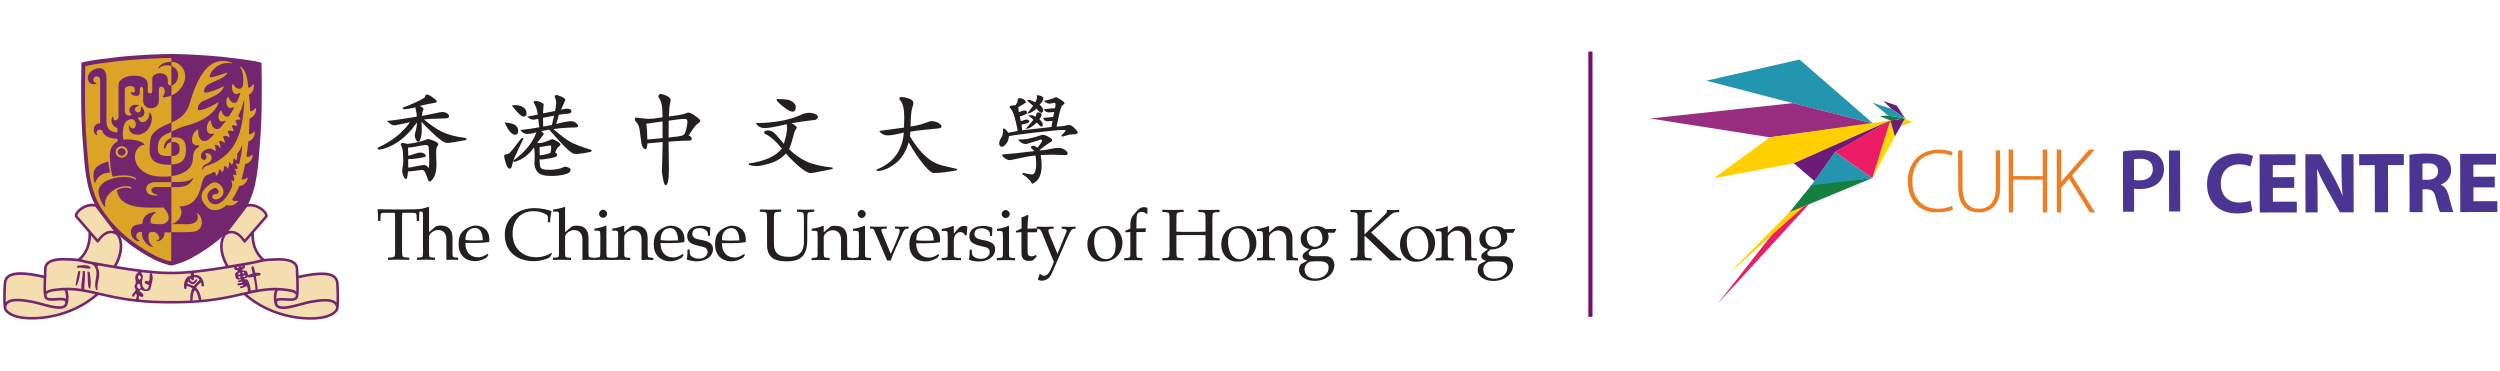 <svg width="606" height="90" viewBox="0 0 606 90" fill="none" xmlns="http://www.w3.org/2000/svg">
<g clip-path="url(#clip0_11175_124912)">
<path fill-rule="evenodd" clip-rule="evenodd" d="M113.009 33.549C112.936 33.449 112.809 33.401 112.62 33.401C110.46 33.148 108.607 32.653 107.132 31.936C105.752 31.256 104.277 30.234 102.755 28.953C103.656 28.853 104.704 28.785 105.947 28.764C107.911 28.732 108.312 28.68 108.443 28.643C108.775 28.548 108.849 28.358 108.849 28.221C108.849 27.899 108.659 27.631 108.296 27.43C107.969 27.246 107.595 27.151 107.19 27.151C106.879 27.151 106.221 27.272 105.183 27.525C105.183 27.525 102.966 27.963 102.25 28.1C102.302 27.773 102.418 27.041 102.418 27.041C102.418 27.056 102.518 26.867 102.518 26.867L102.666 26.503C102.666 26.203 102.355 25.939 101.728 25.686C103.198 25.328 104.509 25.043 105.568 24.875C105.868 24.875 105.884 24.653 105.884 24.611C105.884 24.469 105.805 24.258 104.894 23.61C104.246 23.141 103.777 22.914 103.456 22.914C103.408 22.914 103.256 22.914 103.166 23.025C103.15 23.051 103.04 23.42 103.003 23.552C102.434 24.073 100.68 24.917 97.763 26.06L97.552 26.145L97.815 26.492H97.905C98.784 26.44 99.711 26.282 100.664 26.008C100.664 26.05 100.901 27.146 100.901 27.146C100.986 27.52 101.028 27.894 101.028 28.253C101.028 28.258 101.028 28.268 101.028 28.274C100.759 28.316 97.889 28.774 97.889 28.774C96.409 29.032 95.166 29.201 94.186 29.27L93.797 29.296L94.076 29.565C94.65 30.113 95.134 30.382 95.566 30.382C95.677 30.382 95.961 30.355 97.115 30.113C97.115 30.113 98.595 29.797 99.369 29.633C97.557 32.2 94.982 34.271 91.648 35.762L91.548 35.804V36.031C91.548 36.068 91.564 36.252 91.838 36.252C92.38 36.252 93.086 36.079 93.981 35.72C94.855 35.362 95.64 34.956 96.314 34.508C96.988 34.06 97.636 33.549 98.231 32.99C98.832 32.426 99.395 31.831 99.911 31.22C99.911 31.22 100.654 30.234 101.08 29.675C101.049 30.355 100.975 30.983 100.822 31.515C100.628 32.216 100.538 32.637 100.538 32.853C100.538 33.243 100.696 33.681 101.007 34.16L101.023 34.187L101.091 34.229L101.149 34.271L101.386 34.371C101.612 34.371 101.776 34.113 101.981 33.444C102.155 32.901 102.244 32.237 102.244 31.473C102.244 31.473 102.192 30.187 102.16 29.502C102.639 30.076 103.519 30.972 104.883 32.263C106.584 33.87 107.722 34.65 108.37 34.65C109.017 34.65 110.539 34.424 112.925 33.95L113.031 33.928L113.062 33.828C113.073 33.791 113.078 33.755 113.078 33.723C113.078 33.644 113.052 33.586 113.02 33.544L113.009 33.549ZM105.188 34.134C104.525 33.849 104.046 33.712 103.714 33.712C103.656 33.723 102.492 34.139 102.492 34.139C101.581 34.408 100.733 34.603 99.98 34.714L98.763 34.872L98.347 34.772L97.636 34.65C97.183 34.65 97.141 34.909 97.141 35.019C97.152 35.088 97.478 35.868 97.478 35.868C97.568 36.121 97.641 36.516 97.683 37.027L97.752 38.84C97.752 39.541 97.705 40.057 97.615 40.374L97.483 41.212C97.483 41.707 97.578 42.181 97.773 42.629C98.015 43.172 98.189 43.383 98.384 43.383C98.595 43.383 98.753 43.209 98.911 41.528C99.048 41.544 99.211 41.559 99.211 41.559L100.865 41.37L102.287 41.185C102.487 41.185 102.645 41.248 102.766 41.38C102.913 41.528 103.05 41.739 103.161 42.002L103.551 43.009L103.867 43.91L103.956 43.926L104.304 44.005L104.367 43.952C105.32 43.182 105.799 41.833 105.805 39.957L105.726 37.217C105.726 36.026 105.863 35.667 105.947 35.557C106.205 35.219 106.237 35.083 106.237 34.988C106.237 34.703 105.91 34.44 105.178 34.129L105.188 34.134ZM103.93 40.711C103.803 40.584 103.661 40.442 103.661 40.442C103.377 40.142 103.087 39.994 102.803 39.994C102.45 39.994 101.791 40.1 100.801 40.321C99.959 40.5 99.369 40.6 98.963 40.642C98.963 40.337 98.942 38.856 98.937 38.577C99.706 38.577 100.554 38.498 101.475 38.345C103.029 38.092 103.061 38.05 103.119 37.981C103.103 37.997 103.213 37.754 103.213 37.754C103.213 37.538 103.055 37.349 102.75 37.196C102.481 37.053 102.186 36.98 101.881 36.98C101.544 36.98 101.107 37.075 100.591 37.27L99.59 37.586C99.59 37.586 99.2 37.675 98.942 37.733C98.948 37.57 98.958 37.401 98.958 37.222C98.958 36.79 98.932 36.289 98.9 35.768C99.411 35.757 99.927 35.71 100.433 35.599C101.844 35.293 102.803 35.141 103.277 35.141C103.45 35.141 103.593 35.188 103.709 35.288C103.824 35.378 103.882 35.488 103.893 35.625L103.982 36.906L104.051 38.777C104.051 39.962 103.988 40.479 103.93 40.721V40.711Z" fill="#231F20"/>
<path fill-rule="evenodd" clip-rule="evenodd" d="M143.214 36.294C140.812 35.567 139.09 34.893 138.073 34.292C137.131 33.728 135.798 32.706 134.134 31.293C135.261 31.119 136.378 30.993 137.447 30.966L139.617 30.887C140.048 30.845 140.138 30.661 140.138 30.518C140.138 30.324 139.98 30.108 139.622 29.802C139.301 29.523 138.921 29.375 138.5 29.375C137.721 29.375 136.478 29.607 134.824 30.055C134.956 29.612 135.435 27.989 135.487 27.815C135.651 27.794 136.167 27.715 136.167 27.715L137.42 27.588C137.889 27.546 138.511 27.446 138.511 27.009C138.511 26.708 138.321 26.35 137.42 26.345C137.141 26.345 136.641 26.429 135.988 26.577C136.214 26.087 137.067 24.2 137.067 24.2L137.041 24.142C136.952 23.894 136.625 23.657 136.019 23.388C135.451 23.135 135.035 23.019 134.761 23.025H134.703L134.655 23.061C134.497 23.193 134.466 23.341 134.466 23.441L134.655 24.026C134.771 24.263 134.824 24.574 134.824 24.953C134.824 25.191 134.724 25.865 134.545 26.909C134.35 26.951 131.99 27.409 131.638 27.478C131.653 27.209 131.685 26.524 131.685 26.524L131.79 25.191L131.711 25.148C131.079 24.706 130.447 24.479 129.821 24.474C129.399 24.474 129.368 24.732 129.368 24.811C129.368 24.869 129.368 24.874 129.726 25.523C129.942 25.897 130.089 26.36 130.179 26.887C130.179 26.887 130.305 27.462 130.374 27.768C130.079 27.826 127.798 28.279 127.798 28.279L128.061 28.511C128.43 28.837 128.867 29.006 129.347 29.006C129.589 29.006 129.973 28.927 130.458 28.795C130.5 29.096 130.7 30.582 130.732 30.845C129.215 31.14 127.777 31.357 126.455 31.472L126.15 31.499L126.329 31.747C126.676 32.226 127.214 32.468 127.909 32.468C128.304 32.468 128.751 32.4 129.236 32.268C129.236 32.268 129.684 32.157 130.01 32.084C129.152 34.519 127.329 36.795 124.538 38.845L124.454 38.908C124.543 38.645 124.649 38.371 124.775 38.065L126.934 33.48H126.429L124.933 35.383C124.275 36.268 123.806 36.832 123.537 37.064C123.29 37.269 123.037 37.38 122.795 37.396C122.4 37.417 122.2 37.544 122.2 37.765C122.2 38.086 122.326 38.661 122.589 39.514C122.879 40.458 123.169 40.879 123.532 40.879C123.99 40.879 124.106 40.21 124.143 39.994C124.196 39.72 124.285 39.398 124.406 39.035L124.696 39.246L124.775 39.225C126.671 38.682 128.23 37.486 129.436 35.72C129.552 36.316 129.62 36.995 129.62 37.791L129.552 39.715C129.552 40.426 129.81 41.096 130.326 41.717C130.863 42.344 131.954 42.65 133.665 42.655C134.734 42.655 135.767 42.539 136.741 42.313C137.8 42.065 138.316 41.702 138.316 41.19C138.316 40.943 138.137 40.748 137.789 40.6L137.073 40.4C136.878 40.4 136.646 40.474 136.383 40.621C136.172 40.737 135.751 40.858 135.14 40.985C134.529 41.106 133.86 41.169 133.154 41.169C132.396 41.169 131.822 41.096 131.448 40.948C131.116 40.811 130.927 40.505 130.874 40.015C130.874 40.015 130.8 39.03 130.774 38.629C130.969 38.645 131.227 38.661 131.227 38.661C131.458 38.661 132.075 38.576 133.112 38.403C134.713 38.123 134.829 37.981 134.892 37.902L135.066 37.501C135.066 37.206 134.787 37.048 134.571 36.959C134.682 36.716 134.971 36.084 134.971 36.084C135.066 35.873 135.219 35.699 135.419 35.562C135.73 35.346 135.846 35.204 135.846 35.056C135.846 34.808 135.572 34.545 134.966 34.208C134.403 33.881 134.023 33.733 133.776 33.733C133.707 33.749 132.738 34.176 132.738 34.176L131.653 34.54C131.248 34.645 130.858 34.698 130.5 34.698C130.5 34.698 130.337 34.671 130.179 34.645C130.421 34.345 130.963 33.66 130.963 33.66C131.801 32.59 131.801 32.553 131.801 32.474C131.801 32.331 131.669 32.142 131.19 31.789C131.711 31.683 132.965 31.441 133.112 31.409C133.239 31.546 135.43 34.013 135.43 34.013C136.251 34.929 136.957 35.651 137.594 36.215C138.247 36.795 138.679 37.117 138.911 37.212C138.916 37.212 139.685 37.343 139.685 37.343C139.927 37.343 140.575 37.264 141.665 37.096C143.345 36.843 143.424 36.721 143.424 36.532C143.424 36.453 143.387 36.347 143.203 36.284L143.214 36.294ZM124.749 39.13C124.801 39.093 124.849 39.051 124.896 39.008C124.912 39.008 124.923 38.998 124.938 38.993L124.744 39.13H124.749ZM130.816 35.63C131.132 35.63 131.569 35.567 132.159 35.446L133.47 35.23C133.523 35.23 133.544 35.24 133.555 35.304C133.555 35.314 133.607 35.825 133.607 35.825L133.539 36.595L133.386 37.053C133.386 37.053 133.291 37.159 132.759 37.291L131.701 37.544C131.701 37.544 131.116 37.617 130.811 37.654V35.625L130.816 35.63ZM131.664 30.682C131.659 30.36 131.627 28.79 131.627 28.553C131.864 28.505 133.886 28.121 134.302 28.042C134.213 28.442 133.823 30.118 133.786 30.297C133.602 30.329 131.99 30.624 131.669 30.682H131.664ZM126.95 28.258C127.208 28.258 127.635 28.152 127.635 27.436C127.635 26.851 127.366 26.371 126.84 26.013C126.334 25.66 125.67 25.48 124.859 25.48L124.059 25.565L124.269 25.807C125.939 28.01 126.603 28.263 126.95 28.263V28.258ZM124.844 32.663C125.133 32.663 125.618 32.542 125.618 31.736C125.618 31.235 125.423 30.803 125.044 30.434C124.675 30.071 123.88 29.833 122.616 29.712L122.31 29.681L122.442 29.955C123.3 31.773 124.085 32.658 124.838 32.658L124.844 32.663Z" fill="#231F20"/>
<path fill-rule="evenodd" clip-rule="evenodd" d="M168.557 28.126C167.783 27.557 167.224 27.278 166.85 27.278C166.782 27.278 166.655 27.299 165.966 27.568C165.523 27.741 164.222 27.968 162.131 28.237C162.195 26.561 162.305 25.402 162.468 24.832L162.579 24.29C162.579 23.947 162.326 23.636 161.81 23.336C161.341 23.067 160.773 22.872 160.125 22.767H160.077L160.035 22.777C159.667 22.919 159.588 23.151 159.588 23.325L159.614 23.536C159.946 24.005 160.183 24.537 160.346 25.18C160.515 25.813 160.599 26.914 160.604 28.442C158.977 28.695 157.818 28.822 157.186 28.822L155.669 28.674L154.084 28.5L154.052 28.532C153.968 28.579 153.873 28.685 153.873 28.896L153.963 29.249C154.305 29.591 154.563 29.981 154.774 30.45C154.985 30.93 155.164 31.979 155.316 33.56C155.485 35.32 155.843 36.137 156.449 36.137C156.738 36.137 156.875 35.747 156.938 34.761C157.191 34.735 160.288 34.461 160.625 34.434C160.62 34.782 160.557 37.892 160.557 37.892L160.441 41.507C160.441 41.797 160.53 42.397 160.72 43.346C160.978 44.642 161.141 44.885 161.368 44.885H161.436L161.542 44.806C161.8 44.569 162.147 43.905 162.147 40.853C162.147 40.853 162.073 35.156 162.058 34.34C164.238 34.171 165.834 34.087 166.787 34.087C167.077 34.087 167.677 34.087 167.677 33.728C167.677 33.407 167.519 33.022 166.924 32.832C167.925 31.288 168.636 30.345 169.025 30.055C169.626 29.612 169.747 29.433 169.747 29.275C169.747 29.133 169.657 28.922 168.562 28.121L168.557 28.126ZM166.629 29.576C166.629 29.865 166.534 30.44 166.355 31.294C166.187 32.094 165.913 32.6 165.539 32.79C165.16 32.98 163.98 33.164 162.068 33.343C162.068 33.001 162.089 29.523 162.095 29.254C163.864 28.975 165.128 28.827 165.839 28.827C166.292 28.827 166.434 28.927 166.482 28.991C166.587 29.112 166.634 29.307 166.634 29.576H166.629ZM160.599 29.444V33.475C160.325 33.502 157.228 33.791 156.912 33.823C156.907 32.332 156.823 31.046 156.659 29.986C156.949 29.944 160.256 29.491 160.599 29.444Z" fill="#231F20"/>
<path fill-rule="evenodd" clip-rule="evenodd" d="M189.813 25.818C190.851 26.661 191.62 27.067 192.162 27.067C192.489 27.067 192.884 26.861 192.884 25.881C192.884 25.486 192.657 25.106 192.215 24.758C191.788 24.421 191.325 24.216 190.84 24.152C190.382 24.084 189.613 24.031 188.486 24H188.307L188.259 24.195C188.259 24.363 188.381 24.642 189.808 25.818H189.813ZM201.842 40.626C199.188 40.358 197.039 39.852 195.459 39.124C193.921 38.408 192.52 37.401 191.283 36.147C191.52 35.62 191.772 34.898 192.036 33.939L192.589 31.994C192.678 31.741 192.783 31.557 192.894 31.446L193.152 30.988C193.152 30.803 192.984 30.598 192.562 30.271C192.331 30.086 192.088 29.986 191.846 29.87C193.679 29.544 195.622 29.264 197.655 29.059C198.098 28.795 198.277 28.574 198.277 28.342C198.277 28.068 198.04 27.836 197.56 27.625C197.128 27.441 196.665 27.346 196.175 27.341C195.401 27.341 194.611 27.557 193.837 27.978C191.098 29.148 187.627 29.775 183.535 29.833H183.214L183.393 30.102C183.82 30.735 184.483 31.051 185.373 31.051C186.311 31.051 188.144 30.724 190.787 30.081C190.766 30.139 190.708 30.171 190.708 30.239C190.708 30.255 190.787 31.082 190.787 31.082C190.787 31.894 190.519 33.18 190.008 34.861C189.718 34.529 188.839 33.512 188.839 33.512C188.207 32.706 187.722 32.205 187.354 31.984C186.99 31.752 186.622 31.631 186.263 31.631C186.005 31.631 185.231 31.631 185.231 32.126L185.305 32.41H185.368C186.732 33.032 188.117 34.25 189.492 36.015C188.091 37.854 185.426 39.077 181.523 39.625L181.497 39.962C182.145 40.163 182.751 40.263 183.293 40.263C184.03 40.263 185.184 40.031 186.727 39.572C188.228 39.13 189.487 38.313 190.503 37.196C191.688 38.534 192.841 39.672 193.926 40.558C195.085 41.491 195.912 41.949 196.465 41.949C196.886 41.949 197.76 41.802 199.14 41.491L201.832 40.964V40.621L201.842 40.626Z" fill="#231F20"/>
<path fill-rule="evenodd" clip-rule="evenodd" d="M228.502 40.136C227.491 39.894 226.516 39.461 225.605 38.855C224.705 38.239 223.825 37.438 222.993 36.479C222.177 35.525 221.371 34.376 220.597 33.079C220.597 32.99 220.644 32.131 220.654 31.915C221.571 31.741 222.861 31.572 224.552 31.419L227.638 31.108C228.144 31.029 228.217 30.755 228.217 30.597C228.217 30.318 227.959 30.06 227.417 29.77C226.922 29.501 226.321 29.364 225.626 29.364C225.568 29.364 225.468 29.364 223.951 29.923C223.04 30.26 221.945 30.502 220.718 30.655C220.765 28.437 220.886 26.982 221.076 26.355C221.297 25.654 221.397 25.217 221.397 24.99C221.397 24.669 221.255 24.405 220.997 24.231C220.776 24.068 220.417 23.904 219.928 23.752C219.448 23.599 218.964 23.525 218.49 23.525C218.195 23.525 218.016 23.683 218.016 23.952C218.016 24.084 218.09 24.21 218.242 24.331C218.869 25.074 219.196 26.455 219.196 28.416C219.196 28.416 219.138 30.666 219.127 30.924C218.859 30.961 213.118 31.741 213.118 31.741L213.302 31.978C213.745 32.542 214.408 32.827 215.272 32.827C215.778 32.827 216.515 32.716 217.452 32.5C217.452 32.5 218.6 32.252 219.096 32.147C218.727 36.526 216.504 39.541 212.465 41.1L212.518 41.432C213.839 41.501 215.325 40.921 216.941 39.714C218.474 38.576 219.585 36.811 220.275 34.508C221.234 36.247 222.324 37.907 223.535 39.446C225.31 41.685 226.021 41.944 226.4 41.944C227.68 41.944 229.545 41.722 231.951 41.285V40.948L228.486 40.141L228.502 40.136Z" fill="#231F20"/>
<path fill-rule="evenodd" clip-rule="evenodd" d="M249.842 25.154C250.121 25.354 250.301 25.523 250.416 25.67C250.264 25.86 248.926 27.567 248.926 27.567L249.416 27.446C250.1 27.278 250.696 26.882 251.222 26.313C251.343 26.45 251.586 26.735 251.586 26.735C251.865 27.072 252.128 27.272 252.391 27.351L252.476 27.378L252.544 27.325C252.771 27.162 252.881 26.961 252.881 26.73C252.881 26.329 252.576 25.876 252.012 25.365C252.139 25.222 252.433 24.88 252.433 24.88C252.749 24.521 252.908 24.158 252.908 23.799C252.908 23.441 252.486 23.225 251.543 23.077L251.312 23.041L251.343 23.272C251.359 23.362 251.364 23.446 251.364 23.536C251.364 23.942 251.212 24.374 250.938 24.811C250.753 24.716 250.337 24.511 250.337 24.511C249.927 24.295 249.558 24.195 249.247 24.21L248.952 24.226L249.116 24.474C249.237 24.653 249.474 24.869 249.842 25.138V25.154ZM248.615 31.256L249.105 31.172C249.695 31.056 250.427 30.55 251.312 29.686C251.486 29.87 252.186 30.603 252.186 30.603L252.676 30.714L252.697 30.571L252.765 30.192C252.765 29.828 252.476 29.386 251.944 28.869C252.033 28.748 252.202 28.516 252.202 28.516C252.391 28.274 252.491 28.026 252.491 27.784C252.491 27.747 252.491 27.704 252.481 27.668L252.47 27.594L252.412 27.552C252.118 27.336 251.88 27.23 251.696 27.23C251.512 27.23 251.264 27.346 251.164 27.884C251.122 28.131 251.085 28.242 251.048 28.311C250.648 28.058 250.285 27.915 249.958 27.915L249.21 28.01L249.595 28.263C250.027 28.574 250.316 28.832 250.49 29.054C250.337 29.243 249.811 29.876 249.811 29.876L248.599 31.262L248.615 31.256ZM260.476 31.088C259.949 30.545 259.501 30.276 259.096 30.276L258.032 30.492C257.532 30.608 256.873 30.672 256.104 30.693C256.189 30.313 256.721 27.831 256.721 27.831C257.015 26.54 257.179 26.081 257.263 25.923C257.389 25.702 257.532 25.533 257.69 25.423C257.932 25.243 258.032 25.112 258.032 24.98C258.032 24.848 257.958 24.674 257.079 24.137C256.247 23.61 256.073 23.562 255.978 23.562C255.925 23.562 255.873 23.562 255.167 23.868C254.74 24.047 254.135 24.221 253.366 24.379L252.997 24.453L253.292 24.685C253.671 24.975 254.045 25.128 254.408 25.128L255.04 25.027L255.593 24.927C255.683 24.927 255.867 24.927 255.862 25.407C255.862 25.66 255.794 25.944 255.704 26.239C255.093 26.239 254.282 26.313 253.276 26.461L252.992 26.503L253.16 26.735C253.408 27.077 253.787 27.246 254.272 27.246L255.435 27.156C255.435 27.156 255.488 27.167 255.541 27.167C255.488 27.43 255.33 28.163 255.293 28.358C255.067 28.379 252.881 28.574 252.881 28.574L252.939 28.78C253.023 29.064 253.266 29.401 253.94 29.401L254.693 29.333C254.693 29.333 254.94 29.307 255.125 29.285C255.072 29.602 254.914 30.587 254.877 30.782C254.63 30.808 248.11 31.546 247.794 31.578C247.762 31.335 247.646 30.445 247.615 30.213C247.836 30.16 248.32 30.05 248.32 30.05L249.147 29.839L249.242 29.77L249.331 29.712C249.453 29.639 249.521 29.533 249.521 29.412C249.521 29.364 249.511 29.317 249.489 29.27L249.474 29.227L249.437 29.201C249.252 29.054 249.037 28.98 248.805 28.975C248.605 28.975 248.336 29.054 247.973 29.212C247.694 29.322 247.541 29.364 247.425 29.386C247.383 29.154 247.251 28.432 247.214 28.221C247.42 28.158 248.025 27.968 248.025 27.968C248.42 27.841 248.947 27.631 248.947 27.256C248.947 27.109 248.889 26.772 248.347 26.772C248.104 26.772 247.809 26.856 247.451 27.019C247.451 27.019 247.156 27.119 246.972 27.183C246.94 26.977 246.888 26.687 246.888 26.687C246.888 26.687 246.84 26.171 246.825 26.002C246.988 25.907 248.678 24.885 248.678 24.885L248.668 24.774C248.642 24.495 248.452 24.258 248.099 24.068C247.783 23.884 247.478 23.789 247.193 23.789C246.756 23.789 246.709 24.026 246.709 24.126C246.709 24.616 246.503 25.085 246.124 25.523C245.123 25.533 244.718 25.654 244.718 25.971L244.986 26.366C245.576 26.898 246.15 28.716 246.698 31.741C246.414 31.799 244.581 32.152 244.386 32.189C244.038 31.594 243.701 31.241 243.349 31.162L243.133 31.114L243.143 31.335C243.18 32.2 243.038 32.88 242.727 33.349C242.379 33.886 242.211 34.308 242.211 34.645C242.211 35.451 242.616 35.573 242.859 35.573C243.206 35.573 243.575 35.299 243.986 34.735C244.349 34.234 244.528 33.654 244.555 33.022C245.35 32.816 247.478 32.516 250.933 32.126C254.514 31.72 256.673 31.515 257.353 31.515L258.179 31.552L258.337 31.583C258.327 31.631 258.253 31.931 257.279 32.843L257.442 33.138L259.206 32.637L259.975 32.574C260.565 32.574 261.239 32.521 261.239 32.089C261.239 31.973 261.181 31.805 260.46 31.072L260.476 31.088ZM258.095 36.295C257.647 35.999 257.105 35.847 256.468 35.847C256.02 35.847 255.356 35.941 254.445 36.142C253.571 36.331 252.934 36.426 252.539 36.426C252.523 36.426 252.128 36.463 252.128 36.463C252.07 36.463 252.033 36.437 251.991 36.384C252.755 35.715 253.555 35.119 254.382 34.635C254.888 34.429 255.019 34.155 255.019 33.923C255.019 33.881 255.019 33.839 255.009 33.797L254.993 33.739L254.946 33.697C254.103 33.022 253.329 32.679 252.639 32.679C252.586 32.685 250.869 33.243 250.869 33.243L249.047 33.67C248.431 33.77 247.783 33.812 247.135 33.807H246.746L247.004 34.097C247.504 34.661 248.11 34.935 248.8 34.914C248.842 34.909 252.107 33.892 252.249 33.849H252.534C252.581 33.849 252.597 33.997 252.597 34.081C252.597 34.181 252.465 34.571 251.496 35.804C251.127 35.536 250.738 35.372 250.332 35.372C249.927 35.372 249.89 35.599 249.89 35.699C249.89 35.815 249.963 35.936 250.369 36.284C250.538 36.426 250.632 36.537 250.696 36.627C247.135 37.075 244.581 37.343 243.127 37.428L242.964 37.438L242.938 37.633C242.938 37.77 243.017 37.955 243.601 38.371C244.033 38.666 244.402 38.814 244.723 38.814C244.876 38.814 245.334 38.756 247.541 38.266C249.073 37.923 250.211 37.739 250.996 37.686C251.101 38.303 251.164 38.945 251.164 39.636C251.164 41.396 250.822 42.287 250.148 42.287C249.848 42.287 249.1 42.155 247.92 41.897L247.788 42.208C249.021 43.003 249.8 43.746 250.106 44.416L250.174 44.569L250.327 44.5C251.77 43.889 252.502 42.397 252.502 40.078C252.502 39.42 252.423 38.571 252.27 37.581C252.591 37.57 255.004 37.491 255.004 37.491L258.264 37.602C258.748 37.602 258.801 37.306 258.801 37.185C258.801 36.911 258.569 36.627 258.085 36.305L258.095 36.295Z" fill="#231F20"/>
<path fill-rule="evenodd" clip-rule="evenodd" d="M95.782 60.811C95.782 61.48 95.745 61.938 95.624 62.133C95.519 62.307 95.303 62.381 94.882 62.397L94.034 62.45V62.987C94.95 62.95 95.782 62.94 96.641 62.94C97.452 62.94 98.284 62.956 99.2 62.992V62.455L98.352 62.402C97.926 62.386 97.715 62.313 97.61 62.139C97.489 61.944 97.452 61.485 97.452 60.816V53.354C97.452 52.684 97.473 52.12 97.531 51.588H100.264C100.791 51.588 100.933 51.752 100.97 52.173L101.038 53.565H101.586C101.586 52.611 101.623 51.641 101.713 50.724C101.075 50.724 100.443 50.74 99.806 50.74C99.174 50.755 98.537 50.777 97.9 50.771H95.34C94.071 50.771 92.796 50.713 91.527 50.713C91.616 51.63 91.648 52.6 91.648 53.554H92.196L92.264 52.163C92.301 51.741 92.443 51.578 92.97 51.578H95.703C95.756 52.11 95.772 52.674 95.772 53.343V60.806L95.782 60.811Z" fill="#231F20"/>
<path fill-rule="evenodd" clip-rule="evenodd" d="M102.518 61.132C102.518 61.606 102.503 61.96 102.429 62.155C102.36 62.313 102.166 62.381 101.865 62.402L101.07 62.455V62.992C101.692 62.977 102.397 62.945 103.261 62.945C104.125 62.945 104.83 62.982 105.447 62.998V62.46L104.651 62.407C104.351 62.392 104.162 62.318 104.088 62.16C104.014 61.965 103.998 61.612 103.998 61.138V57.401C103.998 56.679 105.099 55.746 106.173 55.746C107.374 55.746 108.201 56.521 108.201 57.986V62.998C108.601 62.982 109.112 62.95 109.607 62.95C110.102 62.95 110.613 62.982 111.056 63.003V62.465L110.334 62.413C110.034 62.397 109.839 62.323 109.771 62.165C109.702 61.97 109.686 61.617 109.686 61.143V57.738C109.686 55.82 108.844 54.671 106.779 54.671C106.073 54.671 105.742 54.777 105.352 55.109L104.046 56.236H104.009V50.271L103.851 50.128C102.971 50.481 102.034 50.64 101.096 50.782V51.277H102.087C102.476 51.277 102.529 51.593 102.529 51.999V61.138L102.518 61.132Z" fill="#231F20"/>
<path fill-rule="evenodd" clip-rule="evenodd" d="M115.164 55.251C116.433 55.251 117.033 56.594 117.033 58.233C115.764 58.302 114.279 58.339 112.836 58.181C112.746 56.257 113.805 55.251 115.164 55.251ZM115.253 54.671C114.653 54.671 114.142 54.866 113.526 55.145C113.136 55.319 112.767 55.583 112.43 55.851C111.619 56.489 111.161 57.511 111.161 59.224C111.161 61.606 112.567 63.303 115.232 63.303C116.433 63.303 117.934 62.529 118.055 62.318L118.408 61.717L118.181 61.543C117.512 61.949 116.844 62.37 115.996 62.37C113.826 62.37 112.804 60.953 112.804 58.892H115.379C116.438 58.892 117.518 58.824 118.576 58.65C118.613 58.402 118.613 58.154 118.613 57.907C118.613 55.915 117.186 54.676 115.264 54.676L115.253 54.671Z" fill="#231F20"/>
<path fill-rule="evenodd" clip-rule="evenodd" d="M133.787 61.48L133.629 61.301C132.817 61.902 131.316 62.36 130.047 62.355C126.555 62.355 124.243 60.094 124.249 56.6C124.249 53.602 125.997 51.183 129.315 51.188C129.968 51.188 130.727 51.293 131.29 51.488C132.101 51.789 132.807 52.089 132.807 52.584V53.855H133.349C133.349 52.938 133.507 51.999 133.686 51.172C132.839 50.872 131.253 50.45 129.61 50.445C127.635 50.445 125.834 51.04 124.512 52.136C123.153 53.248 122.358 54.856 122.358 56.885C122.358 60.89 125.212 63.309 129.447 63.314C130.521 63.314 132.27 62.982 133.291 62.36L133.787 61.48Z" fill="#231F20"/>
<path fill-rule="evenodd" clip-rule="evenodd" d="M135.498 61.153C135.498 61.627 135.482 61.981 135.409 62.176C135.335 62.334 135.14 62.402 134.845 62.423L134.05 62.476V63.014C134.666 62.998 135.372 62.966 136.235 62.966C137.099 62.966 137.805 63.003 138.421 63.019V62.481L137.626 62.428C137.326 62.413 137.131 62.339 137.062 62.181C136.994 61.986 136.973 61.633 136.973 61.158V57.422C136.973 56.7 138.068 55.767 139.148 55.767C140.349 55.767 141.176 56.542 141.176 58.007V63.019C141.576 63.003 142.092 62.971 142.587 62.971C143.082 62.971 143.593 63.003 144.03 63.024V62.486L143.309 62.434C143.008 62.418 142.814 62.344 142.745 62.186C142.677 61.991 142.656 61.638 142.656 61.164V57.759C142.656 55.841 141.813 54.692 139.748 54.692C139.043 54.692 138.711 54.798 138.321 55.13L137.015 56.257H136.978V50.292L136.82 50.149C135.935 50.502 135.003 50.661 134.066 50.803V51.298H135.05C135.44 51.298 135.493 51.614 135.493 52.02V61.158L135.498 61.153Z" fill="#231F20"/>
<path fill-rule="evenodd" clip-rule="evenodd" d="M147.001 54.761L146.843 54.692C146.19 54.971 145.131 55.309 144.088 55.414V55.91H144.741C145.11 55.91 145.289 55.962 145.394 56.105C145.484 56.242 145.515 56.632 145.515 57.195V61.164C145.515 61.638 145.494 61.991 145.426 62.186C145.357 62.344 145.163 62.413 144.862 62.434L144.051 62.486V63.024C144.689 63.008 145.394 62.977 146.258 62.977C147.122 62.977 147.827 63.014 148.459 63.029V62.492L147.648 62.439C147.348 62.423 147.153 62.349 147.085 62.191C147.016 61.996 146.995 61.643 146.995 61.169V54.771L147.001 54.761ZM146.174 50.84C145.663 50.84 145.205 51.314 145.205 51.825C145.205 52.336 145.663 52.795 146.174 52.795C146.685 52.795 147.164 52.336 147.164 51.825C147.164 51.314 146.69 50.834 146.179 50.834L146.174 50.84Z" fill="#231F20"/>
<path fill-rule="evenodd" clip-rule="evenodd" d="M151.314 57.427C151.314 56.705 152.409 55.772 153.484 55.772C154.684 55.772 155.511 56.547 155.511 58.012V63.024C155.912 63.008 156.422 62.976 156.917 62.976C157.413 62.976 157.923 63.008 158.366 63.029V62.492L157.644 62.439C157.344 62.423 157.149 62.349 157.081 62.191C157.012 61.996 156.991 61.643 156.991 61.169V57.764C156.991 55.846 156.149 54.697 154.084 54.697C153.378 54.697 153.041 54.803 152.657 55.135L151.351 56.262H151.319V54.76L151.161 54.692C150.508 54.971 149.455 55.309 148.412 55.414V55.909H149.065C149.434 55.909 149.613 55.962 149.718 56.104C149.807 56.241 149.839 56.631 149.839 57.195V61.163C149.839 61.638 149.818 61.991 149.744 62.186C149.676 62.344 149.481 62.413 149.181 62.434L148.385 62.486V63.024C149.002 63.008 149.707 62.976 150.571 62.976C151.435 62.976 152.141 63.013 152.757 63.029V62.492L151.962 62.439C151.661 62.423 151.466 62.349 151.398 62.191C151.324 61.996 151.308 61.643 151.308 61.169V57.432L151.314 57.427Z" fill="#231F20"/>
<path fill-rule="evenodd" clip-rule="evenodd" d="M162.479 55.282C163.749 55.282 164.349 56.626 164.349 58.265C163.08 58.334 161.595 58.371 160.151 58.212C160.062 56.289 161.126 55.282 162.479 55.282ZM162.569 54.703C161.968 54.703 161.458 54.898 160.841 55.177C160.452 55.351 160.083 55.614 159.746 55.883C158.935 56.521 158.477 57.543 158.471 59.256C158.471 61.638 159.883 63.335 162.543 63.335C163.743 63.335 165.239 62.56 165.365 62.349L165.718 61.749L165.492 61.575C164.818 61.98 164.149 62.402 163.301 62.402C161.131 62.402 160.109 60.984 160.109 58.924H162.685C163.743 58.924 164.818 58.855 165.882 58.681C165.918 58.434 165.918 58.186 165.918 57.938C165.918 55.946 164.491 54.708 162.569 54.708V54.703Z" fill="#231F20"/>
<path fill-rule="evenodd" clip-rule="evenodd" d="M166.65 60.458C166.65 61.285 166.629 62.134 166.456 62.913C167.319 63.214 168.078 63.34 168.926 63.34C170.885 63.34 172.823 62.318 172.828 60.379C172.828 59.003 171.843 58.471 169.742 58.118C168.399 57.886 167.82 57.48 167.82 56.721C167.82 56.12 168.051 55.288 169.552 55.293C170.558 55.293 171.601 55.825 171.601 56.742V57.148H172.091C172.112 56.442 172.128 55.788 172.18 55.156C171.496 54.908 170.737 54.713 169.905 54.713C168.246 54.713 166.587 55.383 166.587 57.29C166.587 58.365 167.24 58.898 168.083 59.214C168.931 59.535 169.9 59.73 170.674 59.925C171.222 60.068 171.522 60.526 171.522 61.09C171.522 62.044 170.569 62.697 169.458 62.697C168.431 62.697 167.182 62.286 167.182 61.196V60.474H166.656L166.65 60.458Z" fill="#231F20"/>
<path fill-rule="evenodd" clip-rule="evenodd" d="M177.342 55.293C178.611 55.293 179.211 56.637 179.206 58.276C177.937 58.344 176.457 58.381 175.009 58.223C174.919 56.3 175.983 55.293 177.336 55.293H177.342ZM177.431 54.713C176.831 54.713 176.32 54.908 175.704 55.188C175.314 55.362 174.945 55.625 174.608 55.894C173.797 56.532 173.334 57.554 173.334 59.267C173.334 61.649 174.745 63.346 177.405 63.346C178.606 63.346 180.107 62.571 180.228 62.36L180.581 61.759L180.354 61.586C179.68 61.991 179.011 62.413 178.163 62.413C175.993 62.413 174.972 60.995 174.972 58.935H177.547C178.606 58.935 179.68 58.866 180.744 58.692C180.781 58.444 180.781 58.197 180.781 57.949C180.781 55.957 179.354 54.719 177.431 54.719V54.713Z" fill="#231F20"/>
<path fill-rule="evenodd" clip-rule="evenodd" d="M185.926 59.219C185.926 62.444 187.691 63.351 190.687 63.351C194.248 63.351 195.68 61.838 195.68 58.06V52.964C195.68 52.294 195.717 51.831 195.843 51.641C195.949 51.467 196.159 51.414 196.586 51.377L197.36 51.325V50.787C196.586 50.808 195.949 50.84 195.243 50.84C194.606 50.84 193.9 50.803 193.194 50.787V51.325L193.974 51.377C194.395 51.414 194.606 51.467 194.711 51.641C194.832 51.836 194.869 52.294 194.869 52.964V58.608C194.864 61.538 193.136 62.26 191.23 62.255C188.902 62.255 187.596 61.527 187.601 59.024V52.958C187.601 52.289 187.638 51.825 187.764 51.636C187.87 51.462 188.08 51.388 188.507 51.372L189.355 51.319V50.782C188.439 50.819 187.612 50.834 186.795 50.834C185.932 50.834 185.105 50.819 184.183 50.782V51.319L185.031 51.372C185.458 51.388 185.668 51.462 185.774 51.636C185.895 51.831 185.932 52.289 185.932 52.958V59.219H185.926Z" fill="#231F20"/>
<path fill-rule="evenodd" clip-rule="evenodd" d="M199.667 57.459C199.667 56.737 200.763 55.804 201.837 55.804C203.038 55.804 203.865 56.579 203.865 58.044V63.056C204.27 63.04 204.781 63.008 205.271 63.008C205.761 63.008 206.277 63.04 206.719 63.061V62.523L205.998 62.471C205.697 62.455 205.503 62.381 205.434 62.223C205.366 62.028 205.345 61.675 205.345 61.2V57.796C205.345 55.878 204.502 54.729 202.437 54.729C201.732 54.729 201.395 54.834 201.01 55.166L199.704 56.294H199.672V54.792L199.514 54.724C198.861 55.003 197.803 55.34 196.76 55.446V55.941H197.413C197.782 55.941 197.961 55.994 198.066 56.136C198.156 56.273 198.192 56.663 198.192 57.227V61.195C198.192 61.669 198.171 62.023 198.103 62.218C198.034 62.376 197.84 62.444 197.539 62.465L196.744 62.518V63.056C197.36 63.04 198.066 63.008 198.935 63.008C199.804 63.008 200.505 63.045 201.121 63.061V62.523L200.325 62.471C200.025 62.455 199.836 62.381 199.762 62.223C199.688 62.028 199.672 61.675 199.672 61.2V57.464L199.667 57.459Z" fill="#231F20"/>
<path fill-rule="evenodd" clip-rule="evenodd" d="M209.684 54.803L209.526 54.734C208.873 55.013 207.815 55.351 206.772 55.456V55.952H207.425C207.793 55.952 207.973 56.004 208.078 56.147C208.167 56.283 208.199 56.673 208.199 57.237V61.206C208.199 61.68 208.178 62.033 208.109 62.228C208.041 62.386 207.846 62.455 207.546 62.476L206.735 62.529V63.066C207.367 63.05 208.073 63.019 208.942 63.019C209.811 63.019 210.511 63.056 211.143 63.071V62.534L210.332 62.481C210.032 62.465 209.842 62.391 209.768 62.233C209.7 62.038 209.679 61.685 209.679 61.211V54.813L209.684 54.803ZM208.857 50.882C208.346 50.882 207.888 51.356 207.888 51.867C207.888 52.378 208.346 52.837 208.857 52.837C209.368 52.837 209.847 52.378 209.847 51.867C209.847 51.356 209.373 50.877 208.857 50.877V50.882Z" fill="#231F20"/>
<path fill-rule="evenodd" clip-rule="evenodd" d="M218.727 56.626C218.975 56.094 219.275 55.477 219.712 55.446L220.26 55.409V54.914C219.712 54.929 219.148 54.966 218.601 54.966C218.053 54.966 217.489 54.929 216.947 54.914V55.409L217.669 55.446C218.195 55.462 218.232 55.978 217.758 57.196L217.015 59.066C216.678 59.894 216.289 60.726 215.92 61.538L213.824 56.452C213.524 55.709 213.65 55.462 214.108 55.446L214.972 55.409V54.914C214.287 54.929 213.613 54.966 212.929 54.966C212.244 54.966 211.549 54.929 210.864 54.914V55.409L211.464 55.446C211.801 55.462 211.907 55.783 212.012 56.031L215.04 63.145H215.925C216.173 62.544 216.352 61.875 216.647 61.222L218.732 56.637L218.727 56.626Z" fill="#231F20"/>
<path fill-rule="evenodd" clip-rule="evenodd" d="M224.442 55.319C225.711 55.319 226.311 56.663 226.311 58.302C225.042 58.371 223.557 58.408 222.114 58.25C222.024 56.326 223.083 55.319 224.442 55.319ZM224.531 54.74C223.931 54.74 223.42 54.935 222.804 55.214C222.414 55.388 222.045 55.651 221.708 55.92C220.897 56.558 220.439 57.58 220.434 59.293C220.434 61.675 221.84 63.372 224.505 63.372C225.706 63.372 227.201 62.597 227.328 62.386L227.68 61.786L227.454 61.612C226.785 62.018 226.116 62.439 225.268 62.439C223.099 62.439 222.077 61.022 222.077 58.961H224.652C225.711 58.961 226.785 58.892 227.849 58.719C227.881 58.471 227.886 58.223 227.886 57.975C227.886 55.983 226.459 54.745 224.536 54.745L224.531 54.74Z" fill="#231F20"/>
<path fill-rule="evenodd" clip-rule="evenodd" d="M229.724 61.216C229.724 61.691 229.708 62.044 229.634 62.239C229.566 62.397 229.371 62.465 229.071 62.486L228.26 62.539V63.077C228.892 63.061 229.598 63.029 230.461 63.029C231.325 63.029 232.031 63.066 232.947 63.082V62.544L232.031 62.492C231.625 62.476 231.362 62.402 231.293 62.244C231.225 62.049 231.204 61.696 231.204 61.222V58.191C231.204 57.064 231.983 56.252 232.757 56.252C233.395 56.252 233.763 56.642 233.958 57.064H234.327L234.485 54.929C234.343 54.84 233.974 54.755 233.674 54.755C233.216 54.755 232.615 54.966 232.194 55.477L231.241 56.605H231.204V54.824L231.046 54.755C230.393 55.035 229.334 55.372 228.291 55.477V55.973H228.944C229.313 55.973 229.492 56.025 229.597 56.168C229.687 56.305 229.719 56.695 229.719 57.259V61.227L229.724 61.216Z" fill="#231F20"/>
<path fill-rule="evenodd" clip-rule="evenodd" d="M235.048 60.5C235.048 61.327 235.027 62.175 234.854 62.956C235.717 63.256 236.476 63.382 237.324 63.382C239.283 63.382 241.221 62.36 241.221 60.421C241.221 59.045 240.236 58.513 238.135 58.16C236.792 57.928 236.212 57.522 236.212 56.763C236.212 56.163 236.444 55.33 237.94 55.335C238.946 55.335 239.988 55.867 239.983 56.784V57.19H240.478C240.494 56.484 240.515 55.831 240.568 55.198C239.878 54.95 239.125 54.755 238.293 54.755C236.634 54.755 234.975 55.425 234.975 57.332C234.975 58.407 235.628 58.94 236.47 59.256C237.318 59.577 238.287 59.772 239.062 59.967C239.609 60.11 239.909 60.568 239.909 61.132C239.909 62.086 238.956 62.739 237.845 62.739C236.823 62.739 235.57 62.328 235.57 61.237V60.516H235.043L235.048 60.5Z" fill="#231F20"/>
<path fill-rule="evenodd" clip-rule="evenodd" d="M244.592 54.824L244.434 54.755C243.781 55.034 242.722 55.372 241.679 55.477V55.972H242.332C242.701 55.972 242.88 56.025 242.985 56.167C243.075 56.304 243.112 56.694 243.112 57.258V61.227C243.112 61.701 243.091 62.054 243.017 62.249C242.948 62.407 242.754 62.476 242.453 62.497L241.642 62.55V63.087C242.274 63.071 242.98 63.04 243.844 63.04C244.708 63.04 245.413 63.077 246.051 63.092V62.555L245.239 62.502C244.939 62.486 244.744 62.412 244.676 62.254C244.607 62.059 244.586 61.706 244.586 61.232V54.834L244.592 54.824ZM243.77 50.903C243.259 50.903 242.801 51.377 242.801 51.888C242.801 52.399 243.259 52.858 243.77 52.858C244.281 52.858 244.76 52.399 244.76 51.888C244.76 51.377 244.286 50.898 243.77 50.898V50.903Z" fill="#231F20"/>
<path fill-rule="evenodd" clip-rule="evenodd" d="M247.604 56.289V61.37C247.604 62.803 248.394 63.24 249.326 63.24C249.695 63.24 250.311 63.209 250.475 63.03L251.322 62.097L251.096 61.796C250.848 61.939 250.517 62.134 250.053 62.134C249.311 62.134 249.084 61.728 249.084 60.916V56.294H251.344L251.502 55.341L249.084 55.446V54.777C249.084 54.034 249.174 53.048 249.279 52.268L249.068 52.073C248.768 52.268 248.205 52.547 247.567 52.742C247.62 53.222 247.641 53.681 247.636 54.139V55.372L246.261 55.989V56.358L247.599 56.289H247.604Z" fill="#231F20"/>
<path fill-rule="evenodd" clip-rule="evenodd" d="M256.331 61.523L254.308 56.616C253.94 55.662 254.24 55.488 254.735 55.467L255.404 55.43V54.935C254.714 54.951 254.045 54.988 253.36 54.988C252.676 54.988 252.002 54.951 251.312 54.935V55.43L251.628 55.467C252.017 55.504 252.265 55.662 252.544 56.332L255.451 63.467L255.046 64.542C254.709 65.354 254.145 66.782 253.123 66.856C252.876 66.872 252.434 66.661 252.223 66.45H251.996L251.57 67.773C251.765 67.894 252.149 68.036 252.455 68.036C253.935 68.036 254.572 67.156 255.135 65.865L258.722 57.607C259.396 56.052 259.781 55.504 260.207 55.473L260.702 55.436V54.94C260.133 54.956 259.591 54.993 259.022 54.993C258.453 54.993 257.916 54.956 257.347 54.94V55.436L257.806 55.473C258.438 55.525 258.706 55.72 258.438 56.374L256.336 61.528L256.331 61.523Z" fill="#231F20"/>
<path fill-rule="evenodd" clip-rule="evenodd" d="M267.459 63.398C270.161 63.398 272.083 61.496 272.083 58.792C272.083 56.532 270.34 54.766 268.081 54.766C265.242 54.766 263.583 56.616 263.583 59.261C263.583 61.696 265.237 63.462 267.459 63.393V63.398ZM267.675 55.351C269.366 55.351 270.445 57.296 270.44 59.572C270.44 61.211 269.75 62.819 268.144 62.819C265.885 62.819 265.216 60.363 265.221 58.508C265.221 56.869 265.806 55.346 267.675 55.351Z" fill="#231F20"/>
<path fill-rule="evenodd" clip-rule="evenodd" d="M278.14 50.397C277.892 50.291 277.608 50.202 277.345 50.202C276.85 50.202 276.212 50.413 275.76 50.945L274.733 52.109C274.222 52.689 273.99 53.485 273.99 54.65V55.387L272.773 55.935V56.32L273.99 56.252V61.242C273.99 61.717 273.969 62.07 273.895 62.265C273.827 62.423 273.632 62.491 273.332 62.512L272.521 62.565V63.103C273.158 63.087 273.858 63.055 274.722 63.055C275.586 63.055 276.291 63.092 276.929 63.108V62.57L276.118 62.518C275.817 62.502 275.623 62.428 275.554 62.27C275.486 62.075 275.465 61.722 275.465 61.248V56.257H277.655L277.782 55.324L275.47 55.393V53.891C275.47 51.877 275.665 51.366 276.76 51.366C277.203 51.366 277.608 51.561 277.924 51.862L278.14 51.756V50.397Z" fill="#231F20"/>
<path fill-rule="evenodd" clip-rule="evenodd" d="M293.887 53.027C293.887 52.358 293.924 51.899 294.045 51.704C294.151 51.53 294.361 51.456 294.788 51.441L295.636 51.388V50.85C294.719 50.887 293.893 50.903 293.076 50.903C292.213 50.903 291.386 50.887 290.469 50.85V51.388L291.317 51.441C291.739 51.456 291.954 51.53 292.06 51.704C292.181 51.899 292.218 52.358 292.218 53.027V56.163C292.002 56.184 291.528 56.2 290.754 56.2H286.625C285.85 56.2 285.371 56.178 285.16 56.157V53.022C285.16 52.352 285.197 51.894 285.324 51.699C285.429 51.525 285.64 51.451 286.066 51.435L286.914 51.383V50.845C285.998 50.882 285.171 50.898 284.355 50.898C283.491 50.898 282.664 50.882 281.748 50.845V51.383L282.596 51.435C283.022 51.451 283.233 51.525 283.338 51.699C283.459 51.894 283.496 52.352 283.496 53.022V60.937C283.491 61.607 283.454 62.065 283.333 62.26C283.228 62.434 283.017 62.508 282.59 62.524L281.742 62.576V63.114C282.659 63.077 283.486 63.066 284.349 63.066C285.16 63.066 285.993 63.082 286.909 63.119V62.581L286.061 62.529C285.64 62.513 285.424 62.439 285.318 62.265C285.197 62.07 285.16 61.612 285.16 60.943V57.011C285.376 56.995 285.85 56.974 286.625 56.974H290.754C291.528 56.974 292.007 56.995 292.218 57.016V60.948C292.218 61.617 292.181 62.076 292.055 62.271C291.949 62.444 291.739 62.518 291.312 62.534L290.464 62.587V63.124C291.38 63.087 292.207 63.077 293.071 63.077C293.882 63.077 294.714 63.093 295.631 63.13V62.592L294.783 62.539C294.361 62.524 294.145 62.45 294.04 62.276C293.919 62.081 293.882 61.622 293.882 60.953V53.038L293.887 53.027Z" fill="#231F20"/>
<path fill-rule="evenodd" clip-rule="evenodd" d="M299.928 63.419C302.625 63.419 304.552 61.517 304.552 58.813C304.552 56.553 302.809 54.787 300.55 54.787C297.711 54.787 296.052 56.637 296.052 59.282C296.052 61.717 297.706 63.483 299.928 63.414V63.419ZM300.144 55.372C301.84 55.372 302.914 57.317 302.909 59.593C302.909 61.232 302.219 62.84 300.613 62.84C298.354 62.84 297.685 60.384 297.685 58.529C297.685 56.89 298.269 55.367 300.139 55.372H300.144Z" fill="#231F20"/>
<path fill-rule="evenodd" clip-rule="evenodd" d="M307.618 57.528C307.618 56.806 308.713 55.873 309.787 55.873C310.988 55.873 311.815 56.648 311.815 58.113V63.124C312.221 63.109 312.732 63.077 313.221 63.077C313.711 63.077 314.227 63.109 314.664 63.13V62.592L313.943 62.539C313.643 62.524 313.448 62.45 313.379 62.292C313.311 62.097 313.29 61.744 313.29 61.269V57.865C313.29 55.947 312.447 54.798 310.383 54.798C309.677 54.798 309.34 54.903 308.955 55.235L307.649 56.363H307.612V54.861L307.454 54.792C306.801 55.072 305.743 55.409 304.705 55.514V56.01H305.358C305.727 56.01 305.906 56.063 306.011 56.205C306.101 56.342 306.138 56.732 306.138 57.296V61.264C306.138 61.738 306.117 62.091 306.048 62.286C305.974 62.444 305.78 62.513 305.485 62.534L304.689 62.587V63.124C305.306 63.109 306.011 63.077 306.88 63.077C307.749 63.077 308.45 63.114 309.066 63.13V62.592L308.271 62.539C307.97 62.524 307.776 62.45 307.707 62.292C307.639 62.097 307.623 61.744 307.623 61.269V57.533L307.618 57.528Z" fill="#231F20"/>
<path fill-rule="evenodd" clip-rule="evenodd" d="M323.476 56.41L323.918 55.688L323.844 55.472L321.343 55.541C320.779 55.03 319.968 54.798 319.194 54.798C318.52 54.798 317.445 55.025 316.634 55.557C315.839 56.068 315.291 56.827 315.291 57.955C315.291 59.789 316.808 60.305 317.371 60.321V60.358L316.013 61.401C315.855 61.612 315.749 61.876 315.749 62.144C315.749 62.655 316.139 62.977 316.913 63.188L315.375 64.015C315.007 64.352 314.88 64.916 314.88 65.427C314.88 66.998 316.539 68.078 318.672 68.078C321.653 68.078 323.454 66.16 323.454 64.284C323.454 63.404 322.965 62.097 321.374 62.097H318.551C318.019 62.097 317.208 62.06 317.213 61.385C317.213 60.995 317.777 60.642 318.025 60.4C318.146 60.416 318.272 60.431 318.393 60.431C319.204 60.431 320.089 60.136 320.863 59.588C321.569 59.114 322.048 58.355 322.048 57.401C322.048 57.064 321.996 56.732 321.853 56.41H323.476ZM320.563 57.96C320.563 59.035 319.805 59.831 318.762 59.831C317.635 59.831 316.771 59.035 316.771 57.48C316.771 56.316 317.356 55.399 318.535 55.399C320 55.399 320.563 56.669 320.563 57.96ZM318.793 67.53C317.382 67.53 316.223 66.771 316.223 65.254C316.223 64.142 317.208 63.456 317.703 63.404C318.499 63.335 319.115 63.335 319.573 63.335C321.564 63.335 322.059 63.883 322.059 64.927C322.059 66.339 320.737 67.535 318.793 67.535V67.53Z" fill="#231F20"/>
<path fill-rule="evenodd" clip-rule="evenodd" d="M330.759 57.348L330.933 57.227L337.069 63.145C337.616 63.13 338.038 63.098 338.464 63.098C338.891 63.098 339.291 63.13 339.628 63.145V62.608L339.254 62.571C338.938 62.534 338.601 62.255 338.164 61.849L332.345 56.347L337.037 52.121C337.479 51.715 337.953 51.467 338.417 51.451L339.154 51.414V50.877C338.733 50.898 338.238 50.93 337.743 50.93C337.248 50.93 336.737 50.893 336.173 50.877V51.362C336.173 51.488 335.926 51.783 335.663 52.047L330.759 56.821V53.048C330.759 52.379 330.796 51.92 330.923 51.725C331.028 51.551 331.244 51.478 331.665 51.462L332.513 51.409V50.872C331.597 50.908 330.77 50.924 329.959 50.924C329.095 50.924 328.268 50.908 327.346 50.872V51.409L328.194 51.462C328.616 51.478 328.832 51.551 328.932 51.725C329.053 51.92 329.09 52.379 329.09 53.048V60.964C329.084 61.633 329.048 62.091 328.926 62.286C328.821 62.46 328.61 62.534 328.184 62.55L327.336 62.603V63.14C328.258 63.103 329.084 63.093 329.948 63.093C330.759 63.093 331.586 63.109 332.503 63.145V62.608L331.655 62.555C331.233 62.539 331.023 62.466 330.917 62.292C330.796 62.097 330.759 61.638 330.759 60.969V57.354V57.348Z" fill="#231F20"/>
<path fill-rule="evenodd" clip-rule="evenodd" d="M343.241 63.451C345.943 63.451 347.865 61.548 347.865 58.845C347.865 56.584 346.122 54.818 343.863 54.818C341.024 54.818 339.365 56.668 339.365 59.314C339.365 61.748 341.019 63.514 343.241 63.445V63.451ZM343.457 55.398C345.148 55.398 346.227 57.343 346.222 59.619C346.222 61.258 345.532 62.866 343.926 62.866C341.667 62.866 340.998 60.41 340.998 58.555C340.998 56.916 341.582 55.393 343.452 55.398H343.457Z" fill="#231F20"/>
<path fill-rule="evenodd" clip-rule="evenodd" d="M350.936 57.553C350.936 56.831 352.031 55.899 353.106 55.899C354.306 55.899 355.133 56.673 355.133 58.139V63.15C355.534 63.134 356.044 63.103 356.545 63.103C357.045 63.103 357.551 63.134 357.993 63.156V62.618L357.266 62.565C356.966 62.55 356.771 62.476 356.703 62.318C356.634 62.123 356.619 61.77 356.619 61.295V57.891C356.619 55.972 355.776 54.824 353.711 54.824C353.006 54.824 352.669 54.929 352.284 55.261L350.978 56.389H350.946V54.887L350.788 54.818C350.141 55.098 349.082 55.435 348.039 55.54V56.036H348.687C349.056 56.036 349.235 56.088 349.34 56.231C349.43 56.368 349.461 56.758 349.461 57.322V61.29C349.461 61.764 349.44 62.117 349.372 62.312C349.303 62.47 349.108 62.539 348.808 62.56L348.013 62.613V63.15C348.629 63.134 349.335 63.103 350.204 63.103C351.073 63.103 351.773 63.14 352.389 63.156V62.618L351.594 62.565C351.294 62.55 351.099 62.476 351.031 62.318C350.957 62.123 350.941 61.77 350.941 61.295V57.559L350.936 57.553Z" fill="#231F20"/>
<path fill-rule="evenodd" clip-rule="evenodd" d="M366.788 56.436L367.231 55.714L367.162 55.498L364.655 55.567C364.092 55.056 363.281 54.824 362.507 54.824C361.832 54.824 360.758 55.05 359.947 55.583C359.157 56.094 358.609 56.853 358.604 57.98C358.604 59.814 360.121 60.331 360.684 60.347V60.384L359.326 61.427C359.168 61.638 359.062 61.901 359.062 62.17C359.062 62.681 359.452 63.003 360.226 63.214L358.688 64.041C358.32 64.378 358.193 64.942 358.193 65.453C358.193 67.024 359.847 68.104 361.985 68.104C364.966 68.104 366.767 66.186 366.767 64.31C366.767 63.43 366.272 62.123 364.687 62.123H361.864C361.332 62.123 360.521 62.086 360.526 61.411C360.526 61.021 361.09 60.668 361.337 60.426C361.459 60.442 361.585 60.457 361.706 60.457C362.517 60.457 363.402 60.162 364.176 59.614C364.882 59.14 365.361 58.381 365.361 57.427C365.361 57.09 365.308 56.758 365.166 56.436H366.788ZM363.881 57.991C363.881 59.066 363.123 59.862 362.08 59.862C360.953 59.862 360.089 59.066 360.089 57.511C360.089 56.347 360.674 55.43 361.854 55.43C363.318 55.43 363.881 56.7 363.881 57.991ZM362.106 67.556C360.695 67.556 359.531 66.797 359.536 65.279C359.536 64.168 360.526 63.482 361.021 63.43C361.817 63.361 362.433 63.361 362.891 63.361C364.887 63.361 365.377 63.909 365.377 64.953C365.377 66.365 364.055 67.561 362.112 67.561L362.106 67.556Z" fill="#231F20"/>
<path d="M41.531 64.357C42.115 64.357 44.833 63.387 45.897 62.829C51.585 59.83 56.556 55.762 59.795 50.139C62.397 45.617 62.56 40.041 62.992 34.977C63.545 28.426 63.498 21.87 63.398 15.293C63.392 14.819 53.997 13.781 53.028 13.691C49.22 13.333 44.117 13.09 41.567 13.09C39.018 13.09 33.915 13.322 30.102 13.675C29.138 13.765 19.737 14.793 19.732 15.267C19.627 21.844 19.569 28.4 20.111 34.95C20.538 40.02 20.69 45.596 23.287 50.117C26.521 55.746 31.482 59.819 37.164 62.829C38.223 63.387 40.941 64.362 41.531 64.362V64.357Z" fill="#73256D"/>
<path d="M54.381 40.241C54.381 40.241 54.423 40.241 54.444 40.252C54.423 40.252 54.408 40.241 54.381 40.241ZM53.144 41.027C53.186 41.042 53.223 41.058 53.254 41.074C53.223 41.058 53.186 41.037 53.144 41.021V41.027ZM60.501 29.043C60.501 29.043 60.522 28.716 60.538 28.695C60.78 28.616 61.844 28.189 62.044 26.845C62.076 26.634 62.081 26.408 62.06 26.149L62.002 26.202C61.791 26.402 61.149 27.008 60.796 26.929C60.706 26.908 60.643 26.85 60.601 26.74C60.601 25.396 60.496 24.326 60.359 22.945C60.743 22.734 61.544 22.139 61.544 20.869C61.544 20.7 61.523 20.521 61.491 20.326L61.428 20.4C61.217 20.642 60.664 21.28 60.338 21.238C60.259 21.227 60.201 21.18 60.159 21.09L60.143 20.911C59.88 18.06 59.295 16.653 58.126 16.047C58.126 16.047 58.052 16.02 58.052 16.01C58.052 16.031 58.11 16.12 58.168 16.205C58.337 16.458 58.621 16.879 58.731 17.38C58.916 18.229 58.984 18.914 58.984 19.472C58.984 20.12 58.895 20.6 58.795 20.985C58.642 21.269 58.421 21.443 58.142 21.506C57.499 21.659 56.762 20.948 56.52 20.368C56.514 20.352 56.498 20.331 56.483 20.331C56.43 20.331 56.34 20.484 56.293 20.595C56.082 21.359 56.34 22.313 56.857 22.682C57.046 22.819 57.352 22.929 57.715 22.682C57.905 22.555 58.042 22.508 58.142 22.539C58.194 22.555 58.231 22.592 58.258 22.661C58.015 23.34 57.736 24.026 57.431 24.7C57.257 24.858 57.057 24.942 56.846 24.953C56.124 24.995 55.519 24.105 55.377 23.472C55.371 23.446 55.361 23.43 55.35 23.425C55.298 23.414 55.171 23.562 55.103 23.667C54.734 24.421 54.818 25.459 55.282 25.944C55.456 26.123 55.751 26.292 56.182 26.102C56.409 26.002 56.556 25.976 56.646 26.023C56.688 26.044 56.714 26.086 56.72 26.149C56.367 26.813 55.972 27.477 55.55 28.126C55.392 28.231 55.219 28.278 55.024 28.278C54.255 28.278 53.749 27.388 53.691 26.776C53.691 26.75 53.681 26.74 53.67 26.734C53.618 26.718 53.465 26.855 53.37 26.961C52.891 27.678 52.822 28.663 53.212 29.164C53.433 29.443 53.77 29.522 54.16 29.375C54.402 29.285 54.55 29.269 54.618 29.311C54.645 29.327 54.66 29.359 54.655 29.406C54.244 29.96 53.807 30.513 53.344 31.045C53.038 31.245 52.733 31.319 52.411 31.272C51.595 31.145 51.095 29.981 51.095 29.201C51.095 29.164 51.084 29.143 51.069 29.137C51.005 29.111 50.821 29.259 50.721 29.354C50.11 30.128 49.936 31.351 50.352 32.02C50.505 32.268 50.805 32.542 51.353 32.431C51.643 32.373 51.811 32.379 51.864 32.452C51.895 32.5 51.885 32.563 51.832 32.653C51.832 32.653 50.505 33.886 50.5 33.886C50.168 34.096 49.662 34.307 49.125 34.112C48.235 33.791 47.914 32.357 48.082 31.472C48.088 31.43 48.082 31.404 48.067 31.388C47.998 31.34 47.751 31.467 47.619 31.556C46.755 32.305 46.302 33.659 46.629 34.513C46.75 34.834 47.029 35.209 47.682 35.203C48.04 35.203 48.235 35.251 48.277 35.356C48.309 35.446 48.23 35.567 48.03 35.725C47.851 35.825 47.64 35.962 47.471 36.168C47.076 36.653 46.897 37.042 46.85 37.522L46.813 38.012C46.787 38.392 46.76 38.787 46.676 39.166C46.602 39.525 46.492 39.846 46.344 40.115C45.512 41.627 43.569 42.413 41.531 42.713V39.873C44.011 39.799 45.08 38.718 45.086 36.294C45.086 34.228 44.343 33.332 42.594 33.295C42.247 33.29 41.883 33.343 41.536 33.464V31.883C42.779 31.319 44.185 30.682 45.654 30.313C49.03 29.459 51.743 27.593 52.691 25.607C52.822 25.317 52.917 25.027 52.975 24.732C52.796 24.848 50.542 26.276 48.857 26.634L48.625 26.671C48.398 26.713 48.161 26.761 48.04 26.661C47.982 26.613 47.956 26.539 47.956 26.434C47.956 25.522 48.456 24.811 49.373 24.426L49.462 24.389C51.5 23.525 53.091 22.85 53.865 21.791C54.065 21.506 54.213 21.201 54.286 20.858C54.118 20.948 51.748 22.197 50.226 22.413L50.147 22.424C49.962 22.455 49.657 22.508 49.51 22.355C49.425 22.265 49.41 22.113 49.457 21.907C49.631 21.217 49.926 20.806 50.473 20.489C51.074 20.147 51.716 19.857 52.338 19.583C53.391 19.114 54.334 18.692 54.808 18.134C54.834 18.102 54.861 18.07 54.882 18.039C54.887 18.034 54.892 18.023 54.897 18.012C54.982 17.886 55.045 17.749 55.077 17.601L52.859 18.297L52.422 18.434C51.79 18.634 51.132 18.84 50.921 18.634C50.842 18.555 50.831 18.434 50.884 18.255C50.995 17.875 51.095 17.654 51.274 17.401C52.106 16.221 53.791 14.966 55.809 15.325C56.146 15.388 56.314 15.362 56.325 15.325C56.33 15.304 56.272 15.235 56.009 15.14C54.487 14.587 53.065 14.634 51.785 15.288C49.446 16.479 47.524 19.704 46.06 24.869C45.223 27.82 43.406 28.884 41.531 29.722V23.135C42.215 22.861 42.805 22.481 43.311 21.976C44.733 20.553 45.238 18.777 44.664 17.227C44.196 15.973 43.09 15.103 41.841 15.014C41.736 15.009 41.641 15.003 41.541 15.003V14.055C39.203 14.055 34.358 14.265 30.581 14.619C29.223 14.745 20.675 15.72 20.664 16.131C20.627 18.36 20.596 20.579 20.596 22.782C20.596 26.892 20.691 30.966 21.028 35.056L21.154 36.653C21.496 41.127 21.854 45.759 24.072 49.633C26.879 54.544 31.35 58.655 37.359 61.848C37.733 62.043 39.456 62.934 40.899 63.245C40.904 63.245 40.914 63.245 40.92 63.245C40.983 63.261 41.046 63.271 41.109 63.282C41.246 63.303 41.383 63.324 41.51 63.335V56.278C43.516 56.31 46.629 56.336 47.456 56.046C48.251 55.772 48.767 55.161 48.899 54.328C49.051 53.364 48.667 52.283 47.977 51.762C47.882 51.688 47.751 51.683 47.714 51.725C47.687 51.756 47.703 51.793 47.751 51.878C47.824 52.009 47.951 52.236 47.951 52.689C47.951 53.105 47.803 53.453 47.519 53.722C46.739 54.449 45.159 54.349 45.144 54.349L43.316 54.328H41.541C41.541 54.328 41.583 54.312 41.604 54.307H41.541C42.573 54.07 43.3 53.322 43.611 52.758C44.401 51.324 43.737 50.376 43.532 50.102C43.495 50.059 43.469 50.038 43.469 50.038H43.479L43.469 50.023C43.59 50.023 43.711 50.017 43.827 50.012C43.711 50.012 43.6 50.028 43.485 50.028C43.485 50.028 43.49 50.033 43.5 50.044C43.964 50.044 44.39 49.991 44.775 49.907C44.49 49.965 44.18 49.996 43.858 50.017C47.656 49.801 48.462 46.376 48.899 44.505L48.972 44.199C49.109 43.641 49.457 42.666 50.294 42.407C50.826 42.239 51.179 42.038 51.437 41.886L51.743 41.722C51.743 41.722 51.848 41.68 51.853 41.68C52.333 41.696 52.322 42.102 52.312 42.365C52.312 42.476 52.306 42.581 52.343 42.602C52.364 42.613 52.401 42.602 52.454 42.571C52.864 42.318 53.07 41.554 53.123 41.116C53.123 41.085 53.128 41.048 53.128 41.021V41.005C53.649 41.19 53.697 41.496 53.718 41.664C53.723 41.706 53.733 41.749 53.744 41.754C53.76 41.759 53.807 41.733 53.876 41.68C54.255 41.374 54.339 40.673 54.35 40.263V40.247V40.231C54.987 40.273 55.05 40.631 55.082 40.805C55.087 40.842 55.097 40.89 55.108 40.895C55.108 40.895 55.134 40.895 55.213 40.81C55.545 40.463 55.545 39.714 55.535 39.388C55.535 39.372 55.535 39.356 55.529 39.346V39.33C55.94 39.361 56.035 39.672 56.093 39.857C56.114 39.92 56.13 39.983 56.151 39.988C56.161 39.988 56.188 39.983 56.246 39.904C56.625 39.419 56.604 38.692 56.546 38.418C56.541 38.397 56.53 38.37 56.525 38.36H56.53V38.344C56.951 38.365 57.046 38.639 57.104 38.803C57.12 38.855 57.141 38.908 57.157 38.908C57.173 38.908 57.199 38.892 57.267 38.808C57.568 38.423 57.547 37.68 57.462 37.285C58.02 36.626 58.368 36.062 58.468 35.657C58.542 35.346 58.589 35.309 58.626 35.309C58.689 35.314 58.711 35.488 58.716 35.593C58.626 36.594 58.421 37.875 58.115 39.193C58.115 39.203 58.115 39.209 58.11 39.214C58.11 39.224 58.11 39.235 58.105 39.245C58.063 39.43 58.026 39.614 57.978 39.804C57.978 39.804 57.973 39.804 57.973 39.799C57.973 39.809 57.973 39.815 57.968 39.82C57.783 39.646 57.304 39.588 57.199 39.693C57.146 39.746 57.204 39.825 57.262 39.883C57.468 40.094 57.578 40.5 57.594 40.863C57.599 40.916 57.605 40.969 57.605 41.016H57.594V41.027C57.367 40.911 56.993 40.884 56.914 40.99C56.872 41.042 56.93 41.116 56.983 41.174C57.225 41.422 57.304 41.949 57.267 42.334C57.267 42.397 57.257 42.46 57.246 42.518C57.246 42.518 57.241 42.513 57.236 42.513C57.236 42.518 57.236 42.529 57.236 42.534C57.051 42.355 56.572 42.297 56.467 42.407C56.414 42.46 56.467 42.539 56.53 42.597C56.741 42.818 56.793 43.403 56.751 43.799C56.751 43.867 56.741 43.93 56.736 43.983C56.736 43.983 56.73 43.983 56.725 43.972C56.725 43.983 56.725 43.988 56.725 43.994C56.509 43.799 56.146 43.693 56.061 43.767C56.025 43.799 56.045 43.872 56.114 43.972C56.383 44.368 56.293 45.106 56.214 45.385C54.992 48.094 53.633 49.48 52.175 49.511C50.989 49.532 50.352 48.473 50.279 47.709C50.173 46.608 51.221 45.875 51.858 45.617C52.317 45.427 52.606 45.691 52.706 45.806C53.08 46.255 53.033 46.565 52.928 46.745C52.785 46.982 52.469 47.098 52.259 47.061C51.906 46.998 51.627 47.129 51.506 47.414C51.395 47.688 51.469 47.994 51.685 48.146C52.032 48.394 52.49 48.41 52.97 48.194C53.57 47.925 54.086 47.34 54.139 46.861C54.239 46.439 54.076 45.59 53.749 45.243C53.007 44.225 52.064 43.925 51.242 44.436C49.773 45.348 48.946 46.386 48.857 47.435C48.778 48.394 49.299 49.38 50.405 50.355C51.722 51.514 53.849 50.803 54.803 49.78C54.803 49.78 54.919 49.696 54.934 49.696C55.182 49.785 56.351 50.144 57.394 49.121C57.52 48.995 57.652 48.842 57.773 48.668L57.678 48.679C57.367 48.71 56.541 48.795 56.34 48.526C56.288 48.452 56.282 48.357 56.33 48.241C56.936 47.414 57.483 46.365 57.984 45.106C58.236 45.09 59.379 44.942 59.906 43.683C59.985 43.488 60.053 43.272 60.096 43.019L60.006 43.066C59.716 43.235 58.937 43.672 58.684 43.477C58.6 43.414 58.584 43.287 58.637 43.103C58.932 42.091 59.195 40.969 59.443 39.746C59.801 39.688 60.88 39.403 61.212 38.002C61.249 37.833 61.281 37.648 61.291 37.443L61.212 37.496C60.944 37.68 60.222 38.165 59.906 38.028C59.827 37.996 59.774 37.923 59.758 37.812C59.922 36.726 60.064 35.556 60.19 34.307C60.359 34.26 61.765 33.796 61.765 31.994C61.765 31.931 61.765 31.867 61.76 31.804C61.739 31.825 61.712 31.846 61.712 31.846C61.475 32.062 60.838 32.647 60.506 32.563C60.427 32.542 60.369 32.484 60.333 32.379L60.48 29.48L60.501 29.032V29.043ZM41.541 15.994C42.658 16.389 43.263 17.306 43.169 18.476C43.074 19.599 42.347 20.611 41.536 20.732V15.994H41.541ZM41.531 34.439C41.662 34.423 41.804 34.418 41.968 34.418C43.069 34.418 43.553 34.934 43.553 36.094C43.553 36.926 43.3 37.775 41.531 37.854V34.439ZM46.755 43.446C46.044 44.637 45.144 45.369 42.874 45.369C42.874 45.369 42.289 45.369 41.525 45.369V44.12H42.742C44.596 44.12 45.865 43.872 46.408 43.403C46.655 43.187 46.734 43.193 46.766 43.219C46.829 43.266 46.771 43.419 46.76 43.451L46.755 43.446ZM59.174 25.354L59.132 25.896C58.621 33.696 56.198 36.516 53.897 38.239L53.812 38.302C53.086 38.845 52.264 39.461 50.758 39.957L50.71 39.973C50.426 40.062 49.562 40.342 49.331 40.731C49.109 41.111 49.041 41.142 49.004 41.121C48.909 41.069 49.094 40.552 49.157 40.431C49.325 40.11 49.61 39.936 50.152 39.683C51.184 39.198 51.321 38.581 51.311 38.26C51.295 37.801 50.979 37.359 50.542 37.195C50.205 37.069 49.883 37.137 49.678 37.374C49.768 37.411 50.01 37.517 50.047 37.901C50.099 38.486 49.794 38.729 49.515 38.761C49.183 38.797 48.809 38.576 48.746 38.128C48.625 37.301 49.062 36.768 49.341 36.589C49.678 36.363 49.889 36.289 50.142 36.205C50.142 36.205 50.574 36.041 50.579 36.041C51.269 35.92 51.743 36.299 51.995 36.5C52.09 36.573 52.175 36.637 52.206 36.626L52.243 36.589C52.338 36.384 52.201 35.583 52.032 35.156L52.048 35.114H52.075C52.706 35.024 53.028 35.451 53.217 35.704C53.281 35.788 53.344 35.873 53.375 35.862C53.391 35.857 53.402 35.841 53.412 35.815C53.496 35.572 53.275 34.692 53.075 34.276C53.07 34.265 53.065 34.249 53.054 34.239C53.054 34.239 53.054 34.223 53.049 34.218C53.691 34.028 54.086 34.386 54.297 34.576C54.376 34.65 54.444 34.708 54.471 34.692L54.502 34.645C54.566 34.413 54.276 33.585 54.039 33.18C54.039 33.18 54.16 33.048 54.165 33.042C54.782 32.805 55.176 33.048 55.413 33.195C55.503 33.248 55.577 33.295 55.608 33.28L55.64 33.227C55.693 32.995 55.392 32.247 55.15 31.888C55.15 31.888 55.266 31.741 55.277 31.736C55.772 31.572 56.151 31.693 56.383 31.767C56.477 31.799 56.556 31.825 56.583 31.804C56.599 31.794 56.609 31.778 56.614 31.746C56.646 31.53 56.356 30.855 56.135 30.608C56.135 30.608 56.24 30.46 56.251 30.455C56.709 30.297 57.062 30.413 57.273 30.481L57.457 30.518C57.457 30.518 57.483 30.476 57.483 30.429C57.483 30.16 57.204 29.501 57.03 29.338C57.03 29.338 57.03 29.338 57.025 29.338C57.025 29.338 57.015 29.327 57.009 29.322C57.452 28.953 57.873 28.974 58.094 28.99L58.263 28.979C58.263 28.979 58.279 28.953 58.273 28.932C58.263 28.758 57.941 28.284 57.72 28.105C58.252 27.114 58.632 26.186 58.842 25.348C59.111 24.289 59.153 24.3 59.19 24.305C59.253 24.315 59.242 24.526 59.184 25.348L59.174 25.354ZM53.065 34.239C53.096 34.228 53.128 34.223 53.154 34.218C53.123 34.223 53.091 34.223 53.059 34.234L53.065 34.239ZM57.025 29.338C57.088 29.285 57.146 29.248 57.204 29.211C57.141 29.243 57.083 29.285 57.02 29.332C57.02 29.332 57.02 29.332 57.025 29.338ZM57.178 42.45C57.178 42.45 57.225 42.486 57.241 42.508V42.497C57.241 42.497 57.204 42.465 57.178 42.45ZM54.286 20.837C54.286 20.837 54.223 20.869 54.129 20.922C54.208 20.885 54.255 20.863 54.281 20.853C54.281 20.853 54.281 20.848 54.281 20.843L54.286 20.837ZM55.082 17.591C55.082 17.591 55.061 17.591 55.019 17.607C55.045 17.601 55.066 17.596 55.082 17.591ZM52.975 24.711C52.975 24.711 52.912 24.753 52.806 24.816C52.886 24.769 52.944 24.737 52.97 24.727C52.97 24.727 52.97 24.716 52.97 24.711H52.975ZM42.105 54.138C41.926 54.212 41.741 54.275 41.536 54.318H41.604C41.783 54.27 41.947 54.212 42.105 54.138ZM56.72 38.392C56.672 38.376 56.62 38.36 56.556 38.349V38.36C56.614 38.365 56.667 38.376 56.714 38.392H56.72ZM56.651 43.904C56.651 43.904 56.699 43.946 56.72 43.967V43.957C56.72 43.957 56.672 43.92 56.651 43.904ZM57.52 40.974C57.52 40.974 57.573 41 57.594 41.016V41.005C57.594 41.005 57.547 40.984 57.52 40.974ZM57.915 39.746C57.915 39.746 57.957 39.778 57.978 39.799C57.978 39.799 57.978 39.793 57.978 39.788C57.957 39.772 57.936 39.757 57.915 39.746ZM55.561 39.34C55.587 39.351 55.614 39.356 55.635 39.356C55.608 39.351 55.587 39.34 55.561 39.34Z" fill="#DCA427"/>
<path d="M40.856 20.548C40.651 20.342 40.667 19.399 40.672 19.388C40.672 18.176 39.661 17.749 38.792 17.749C37.865 17.749 36.906 18.234 36.906 19.051V22.134C36.912 22.297 36.854 22.429 36.754 22.519C36.664 22.598 36.538 22.64 36.395 22.64C36.111 22.64 35.816 22.466 35.816 22.171V20.511C35.816 18.624 33.709 18.34 32.451 18.34C30.65 18.34 28.733 19.14 28.733 20.637V21.465V28.263C28.743 28.669 28.48 28.964 28.253 29.096C28.053 29.206 27.853 29.217 27.706 29.127C27.579 29.048 27.437 28.853 27.479 28.384C27.484 28.321 27.458 28.273 27.411 28.263C27.347 28.247 27.247 28.295 27.174 28.484C26.958 29.048 26.968 29.57 27.21 30.034C27.521 30.629 28.137 30.966 28.474 31.046L28.459 32.099H28.448C27.253 32.078 25.804 31.615 25.804 29.433V18.914C25.81 17.307 25.151 16.769 24.593 16.595C23.566 16.274 22.223 16.969 21.654 17.791C21.059 18.656 21.233 19.436 21.591 19.884C21.997 20.384 22.681 20.553 23.287 20.3C23.303 20.3 23.408 20.221 23.403 20.147C23.397 20.1 23.35 20.073 23.266 20.058C22.855 19.994 22.607 19.715 22.607 19.314C22.607 18.877 22.992 18.508 23.45 18.508C23.908 18.508 24.272 18.872 24.272 19.32V20.859V29.891C23.05 29.87 22.718 30.866 22.718 31.457C22.718 32.379 23.366 32.732 23.392 32.742C23.419 32.758 23.482 32.753 23.524 32.716C23.555 32.684 23.582 32.627 23.524 32.516C23.371 32.21 23.366 31.941 23.508 31.746C23.692 31.488 24.087 31.393 24.382 31.436C24.567 31.462 24.693 31.536 24.735 31.641C25.183 32.911 26.347 33.559 28.301 33.617C28.343 33.617 28.417 33.659 28.485 33.728V34.308C27.879 34.566 26.547 35.441 26.605 37.949C26.647 39.867 27.021 42.539 27.384 42.808C27.416 42.834 27.448 42.84 27.479 42.829C29.101 42.381 31.513 42.35 32.73 43.077C32.898 43.177 32.988 43.298 32.977 43.409C32.972 43.472 32.93 43.525 32.872 43.541C32.814 43.562 32.751 43.541 32.698 43.493C32.166 42.961 30.66 42.898 30.212 42.887C28.527 42.856 25.067 43.377 24.045 45.538C23.461 46.776 24.64 49.275 25.278 50.07C25.314 50.123 25.404 50.118 25.462 50.097C25.515 50.075 25.541 50.039 25.53 49.996C25.283 48.758 25.778 47.535 26.91 46.56C28.295 45.369 30.313 44.832 31.608 45.301C31.782 45.364 31.898 45.469 31.914 45.591C31.924 45.649 31.908 45.696 31.872 45.722C31.84 45.749 31.798 45.749 31.745 45.728C30.06 45.001 28.338 46.102 28.317 46.112C29.043 50.492 34.373 50.386 38.265 50.313L39.598 50.297C39.598 50.297 41.083 51.778 40.883 53.016C40.798 53.512 40.461 53.912 39.866 54.197C39.271 54.486 36.896 54.334 36.654 54.139C36.522 54.033 36.469 53.717 36.517 53.343C36.596 52.758 36.949 51.957 37.686 51.641C37.765 51.62 37.802 51.583 37.797 51.541C37.781 51.451 37.528 51.383 37.365 51.404C36.011 51.572 35.032 52.257 34.684 53.28C34.61 53.506 34.573 53.617 34.568 53.859C34.531 54.291 34.431 54.302 33.867 54.36L33.562 54.397C32.488 54.529 31.882 55.04 31.75 55.915C31.65 56.605 31.861 57.306 32.335 57.833C32.73 58.27 33.241 58.513 33.736 58.492C33.762 58.492 33.81 58.465 33.82 58.418C33.831 58.376 33.82 58.312 33.694 58.239C33.093 57.891 32.935 57.327 33.046 56.921C33.167 56.479 33.594 56.205 34.157 56.215C34.168 56.215 34.4 56.21 34.405 56.384V56.552L34.442 57.042C34.668 58.365 35.679 59.519 36.891 59.857C36.938 59.867 37.028 59.836 37.054 59.767C37.075 59.714 37.054 59.635 36.849 59.546C36.206 59.071 35.969 58.123 35.969 57.396C35.969 56.916 36.064 56.51 36.217 56.4C36.485 56.189 37.48 56.057 37.975 56.558C38.465 57.048 38.687 57.496 38.597 57.817C38.539 58.033 38.344 58.186 38.028 58.27C37.986 58.281 37.965 58.344 37.981 58.397C37.981 58.423 38.012 58.502 38.133 58.486C39.434 58.297 39.887 57.274 39.882 56.458C39.882 56.452 39.866 56.41 39.893 56.373C39.919 56.342 39.972 56.321 40.056 56.321L41.014 56.331C41.178 56.331 41.352 56.336 41.536 56.336V45.333L37.886 45.322C37.038 45.322 36.717 45.691 36.691 46.039C36.664 46.497 37.143 47.045 38.086 47.161C38.144 47.166 38.291 47.256 38.291 47.314C38.291 47.33 38.276 47.372 38.07 47.377C37.444 47.383 36.143 47.404 35.669 46.634C35.379 46.165 35.358 45.559 35.621 45.09C35.958 44.489 36.717 44.157 37.754 44.157H41.541V42.692C39.645 42.971 37.654 42.813 36.401 42.408C34.047 41.638 32.082 39.483 32.888 36.848C32.998 36.484 33.257 36.105 33.667 35.688C34.184 35.177 34.694 35.161 34.868 35.156C34.937 35.167 34.984 35.156 35.005 35.119C35.047 35.035 34.9 34.877 34.895 34.871C34.078 33.897 30.671 33.607 29.991 33.891C29.976 33.902 29.954 33.87 29.939 33.849C29.665 33.349 29.565 30.128 30.781 29.28C31.292 28.927 31.824 28.8 32.209 28.932C32.519 29.043 32.746 29.317 32.867 29.749C33.014 30.25 32.867 30.84 32.53 31.061C32.282 31.225 31.971 31.167 31.645 30.903C31.555 30.829 31.519 30.719 31.482 30.624L31.44 30.518C31.408 30.45 31.35 30.371 31.292 30.376C31.271 30.376 31.25 30.387 31.234 30.429C31.187 31.457 31.592 32.2 32.351 32.474C33.657 32.953 35.084 32.453 35.985 31.198C36.817 30.028 37.17 28.063 36.353 27.372C36.295 27.325 36.253 27.309 36.222 27.33C36.148 27.372 36.185 27.552 36.19 27.588C36.195 28.684 35.484 29.47 34.794 29.596C34.199 29.707 33.704 29.343 33.425 28.595C33.425 28.595 33.446 28.437 33.63 28.453C34.231 28.505 34.663 28.289 34.884 27.82C35.158 27.235 34.931 26.418 34.352 25.923C34.331 25.913 34.21 25.881 34.163 25.923C34.152 25.934 34.136 25.949 34.141 25.981C34.226 26.698 34.036 27.151 33.625 27.235C33.246 27.309 32.788 27.035 32.688 26.666C32.583 26.276 32.898 25.913 33.562 25.675C33.599 25.66 33.609 25.639 33.609 25.628C33.625 25.57 33.567 25.507 33.562 25.502C32.688 25.206 31.766 25.523 31.44 26.208C31.229 26.661 31.424 27.472 31.919 27.704C31.919 27.704 31.94 27.736 31.903 27.783C31.808 27.92 31.35 28.1 30.924 27.962C30.613 27.862 30.249 27.573 30.249 26.735V21.697C30.249 21.18 30.818 20.906 31.382 20.859C31.935 20.811 32.572 20.99 32.656 21.48C32.761 22.113 32.677 22.276 32.477 22.371C32.087 22.55 31.75 22.255 31.75 22.255C31.745 22.255 31.74 22.266 31.74 22.271C31.74 22.271 31.74 22.287 31.735 22.292C31.671 22.413 31.682 22.534 31.745 22.656C31.887 22.919 32.256 23.14 32.688 23.214C33.114 23.288 33.436 23.241 33.646 23.067C33.804 22.93 33.894 22.719 33.894 22.455V21.639C33.894 21.259 34.105 21.075 34.299 21.069C34.473 21.059 34.663 21.191 34.689 21.491L34.7 22.577L34.689 24.363C34.689 25.654 35.69 26.239 36.622 26.239C37.554 26.239 38.508 25.639 38.508 24.49V21.839C38.508 21.349 38.708 21.038 39.045 21.001C39.382 20.969 39.798 21.254 39.898 21.765C40.008 22.35 39.961 22.44 39.808 22.74L39.719 22.914L39.656 23.046C39.503 23.351 39.434 23.494 39.487 23.562C39.524 23.615 39.624 23.615 39.824 23.594C40.461 23.515 41.041 23.372 41.562 23.162V20.669C41.562 20.669 41.541 20.669 41.531 20.674C41.299 20.706 41.062 20.722 40.862 20.527L40.856 20.548ZM30.976 36.827C30.976 37.601 30.313 38.234 29.496 38.234C28.68 38.234 28.022 37.601 28.022 36.827C28.022 36.052 28.685 35.425 29.496 35.43C30.307 35.435 30.971 36.057 30.971 36.832L30.976 36.827ZM28.553 36.827C28.553 37.322 28.975 37.728 29.496 37.728C30.018 37.728 30.444 37.322 30.444 36.827C30.444 36.331 30.023 35.931 29.496 35.931C28.97 35.931 28.553 36.331 28.553 36.827ZM38.555 16.152C38.407 16.342 38.286 16.564 38.349 16.622C38.381 16.653 38.444 16.622 38.544 16.542C39.366 15.836 40.335 15.652 41.431 15.994C41.478 16.01 41.52 16.031 41.567 16.047V14.972C39.656 14.925 38.792 15.852 38.56 16.152H38.555ZM36.891 32.648C36.485 33.185 36.28 34.45 36.274 36.41C36.274 39.509 38.666 39.941 41.251 39.941C41.357 39.941 41.452 39.936 41.552 39.931V37.812C41.457 37.812 41.357 37.823 41.257 37.823C39.071 37.823 38.244 37.654 38.244 35.899C38.244 33.818 39.197 32.98 40.619 32.358L41.536 31.947C41.536 31.947 41.552 31.947 41.557 31.936V29.681C41.32 29.786 41.083 29.891 40.851 29.991C39.424 30.613 37.944 31.251 36.896 32.642L36.891 32.648ZM26.578 41.86H26.605L26.642 41.839L26.294 39.488C26.294 39.362 26.294 39.272 26.236 39.225C26.173 39.177 26.052 39.188 25.81 39.261C22.492 40.347 22.476 41.601 22.75 43.91C22.771 44.062 22.976 44.337 23.055 44.337H23.071L23.092 44.305C23.134 44.099 23.261 43.82 23.313 43.72C24.288 42.007 25.925 41.844 26.584 41.854L26.578 41.86ZM26.594 41.839C26.557 41.839 26.515 41.839 26.478 41.839C26.536 41.839 26.573 41.839 26.594 41.839ZM39.719 35.688C39.687 35.825 39.745 35.978 39.845 36.015C39.887 36.031 39.993 36.047 40.093 35.857L40.188 35.625C40.414 35.066 40.609 34.576 41.552 34.471V33.428C40.651 33.723 39.856 34.455 39.719 35.683V35.688Z" fill="#73256D"/>
<path d="M81.752 68.731C81.599 66.76 79.924 65.384 72.051 67.208C72.019 66.306 71.982 65.505 71.966 65.121C71.898 63.608 70.292 62.776 67.026 62.876C65.415 62.928 64.562 62.986 63.956 63.076C61.765 61.379 61.112 58.681 61.238 56.262L64.409 52.604C65.251 51.951 62.423 49.063 59.679 49.874L54.286 56.973C54.371 56.905 54.455 56.841 54.539 56.783C53.233 58.438 53.328 61.6 55.203 64.736C50.768 65.469 45.718 66.175 42.131 66.175C41.925 66.175 41.715 66.175 41.499 66.164C41.283 66.169 41.072 66.175 40.867 66.175C37.28 66.175 32.23 65.458 27.795 64.72C29.675 61.59 29.77 58.428 28.469 56.773C28.553 56.831 28.638 56.894 28.722 56.963L23.34 49.859C20.59 49.042 17.762 51.93 18.605 52.583L21.775 56.246C21.896 58.665 21.238 61.363 19.047 63.055C18.442 62.971 17.588 62.907 15.977 62.855C12.711 62.744 11.1 63.577 11.031 65.089C11.016 65.474 10.979 66.275 10.942 67.176C3.068 65.342 1.399 66.718 1.235 68.688C1.109 70.301 1.046 73.447 1.235 74.607C1.42 75.766 3.152 76.63 5.017 76.952C9.325 77.695 17.515 76.752 23.814 71.181C27.779 72.109 32.609 73.273 40.862 73.279C41.078 73.279 41.283 73.279 41.494 73.273C41.704 73.273 41.91 73.279 42.126 73.279C50.379 73.284 55.213 72.124 59.179 71.202C65.473 76.783 73.657 77.737 77.971 76.999C79.835 76.683 81.573 75.824 81.752 74.659C81.936 73.5 81.878 70.349 81.752 68.741V68.731Z" fill="#F4DEAF"/>
<path d="M18.958 65.864C18.8 66.233 18.368 68.631 18.32 69.142C18.447 69.142 18.647 69.174 18.663 69.131C19.131 68.035 19.369 66.876 19.463 65.69C19.268 65.69 19.047 65.637 18.952 65.864H18.958ZM21.186 65.874C21.317 66.412 21.159 69.116 21.57 69.901C21.665 70.064 21.896 69.864 21.923 69.722C22.102 68.415 21.949 67.192 21.696 65.89C21.691 65.853 21.375 65.88 21.191 65.88L21.186 65.874ZM21.933 65.063C21.965 65.063 21.986 64.799 21.923 64.747C21.017 63.967 19.911 64.367 18.889 64.373C18.621 64.378 18.715 64.699 18.7 64.91C18.826 64.91 18.952 64.921 19.079 64.91C20.064 64.784 20.954 65.279 21.928 65.063H21.933ZM82.1 68.704C82.031 67.846 81.705 67.213 81.099 66.77C79.73 65.774 76.949 65.79 72.377 66.818C72.362 66.354 72.335 65.843 72.314 65.279V65.11C72.256 63.877 71.298 62.433 67.037 62.565C65.541 62.612 64.688 62.67 64.077 62.749C62.945 61.838 62.318 60.699 61.976 59.661C61.628 58.602 61.517 57.474 61.56 56.394L64.656 52.826C64.82 52.689 65.067 52.341 64.73 51.682C64.167 50.586 61.913 48.889 59.6 49.574C59.537 49.596 59.479 49.632 59.437 49.685L54.044 56.779C53.981 56.858 53.97 56.958 53.997 57.047C53.823 57.348 53.675 57.68 53.57 58.049C53.417 58.581 53.344 59.15 53.344 59.735C53.344 61.242 53.828 62.892 54.713 64.489C50.384 65.195 45.586 65.848 42.126 65.848C41.92 65.848 41.704 65.843 41.494 65.838C41.278 65.838 41.062 65.848 40.862 65.848C37.401 65.848 32.604 65.184 28.274 64.473C29.165 62.876 29.649 61.221 29.654 59.719C29.654 59.129 29.581 58.565 29.428 58.028C29.323 57.659 29.18 57.327 29.006 57.026C29.033 56.937 29.017 56.837 28.959 56.757L23.571 49.653C23.529 49.601 23.477 49.559 23.408 49.543C21.101 48.858 18.842 50.549 18.278 51.645C17.941 52.304 18.194 52.647 18.352 52.789L21.438 56.357C21.48 57.437 21.365 58.57 21.017 59.624C20.675 60.663 20.043 61.801 18.91 62.707C18.305 62.628 17.446 62.57 15.95 62.523C11.69 62.38 10.731 63.825 10.678 65.058L10.668 65.226C10.642 65.79 10.621 66.301 10.605 66.765C6.033 65.732 3.247 65.716 1.883 66.707C1.278 67.15 0.951 67.782 0.883 68.641C0.756 70.228 0.688 73.427 0.883 74.639C1.109 76.088 3.205 76.947 4.927 77.247C8.609 77.88 17.099 77.426 23.882 71.503C23.908 71.508 23.924 71.513 23.951 71.519C27.858 72.43 32.719 73.569 40.862 73.574C41.078 73.574 41.283 73.574 41.494 73.569C41.704 73.569 41.91 73.574 42.126 73.574C50.263 73.574 55.129 72.451 59.037 71.54C59.058 71.534 59.084 71.529 59.105 71.524C65.878 77.453 74.368 77.916 78.049 77.289C79.772 76.994 81.868 76.141 82.094 74.686C82.289 73.479 82.226 70.28 82.094 68.689L82.1 68.704ZM67.058 63.192C69.123 63.124 71.603 63.408 71.677 65.132V65.3C71.787 67.656 71.819 69.068 71.819 69.911C71.819 70.238 71.814 70.459 71.803 70.633C71.24 70.217 70.518 70.101 69.639 69.98C66.905 69.595 64.709 69.758 62.465 70.164L62.429 69.943C62.508 69.769 61.986 67.102 62.065 66.987C62.26 66.702 63.171 67.002 63.161 66.444C63.15 65.954 62.371 66.175 61.997 66.138C61.855 66.127 61.86 66.101 61.839 65.98C61.797 65.769 61.586 64.747 61.412 64.583C61.259 64.43 61.012 64.568 60.965 64.763C60.875 65.079 61.381 66.323 61.18 66.328C60.675 66.349 60.153 66.791 60.117 66.676C60.027 66.428 60.022 66.043 59.837 65.79C59.595 65.448 58.747 65.685 58.737 65.527C58.716 65.147 58.979 65.184 59.132 65.1C59.237 65.047 59.342 64.973 59.363 64.847C59.39 64.689 59.4 64.473 59.306 64.346C59.59 64.299 59.869 64.246 60.143 64.199L60.691 64.099C61.797 63.904 62.392 63.751 62.871 63.63C63.745 63.403 64.23 63.276 67.063 63.187L67.058 63.192ZM71.566 72.025C71.219 72.409 70.186 72.33 69.275 72.267C68.369 72.198 67.511 72.141 66.995 72.457C66.99 72.314 66.984 72.162 66.99 72.009C67.016 71.171 67.206 70.586 67.385 70.412C68.075 70.438 68.796 70.502 69.554 70.607C70.66 70.76 71.271 70.876 71.687 71.376C71.73 71.671 71.687 71.882 71.566 72.019V72.025ZM59.269 66.744C59.411 66.765 59.511 66.786 59.511 66.934C59.516 67.108 59.258 67.134 59.216 67.155C59.153 67.176 58.989 67.171 58.968 67.108C58.884 66.876 59.032 66.707 59.274 66.744H59.269ZM58.784 66.254C58.716 66.17 58.742 65.99 58.784 65.98C58.821 65.969 59.032 65.848 59.126 65.911C59.19 65.959 59.248 66.059 59.216 66.138C59.153 66.275 58.895 66.386 58.784 66.254ZM59.227 67.519C59.269 67.366 59.932 67.582 59.99 67.113C60.001 67.018 60.122 67.197 60.333 67.282C60.533 67.371 61.112 67.071 61.47 67.124C61.496 67.134 61.997 69.838 61.891 70.238L60.759 70.428C60.722 69.068 60.101 67.693 59.779 67.687C59.485 67.682 59.148 67.819 59.227 67.519ZM58.405 64.626C58.405 64.626 58.389 64.578 58.384 64.51C58.531 64.483 58.679 64.457 58.826 64.43C58.816 64.494 58.805 64.557 58.747 64.599C58.631 64.678 58.468 64.605 58.405 64.626ZM59.869 50.165C61.791 49.659 63.714 51.071 64.172 51.967C64.235 52.088 64.267 52.199 64.267 52.267C64.267 52.309 64.256 52.336 64.235 52.352C64.219 52.362 64.204 52.378 64.193 52.394C64.193 52.394 59.779 57.485 59.321 58.012C58.458 56.831 57.489 56.109 56.488 55.962C56.124 55.909 55.766 55.935 55.408 56.03C56.599 54.46 59.748 50.328 59.869 50.165ZM53.992 59.677C53.992 59.139 54.055 58.649 54.181 58.217C54.318 57.743 54.523 57.332 54.787 56.995C55.308 56.647 55.851 56.504 56.393 56.584C57.304 56.715 58.221 57.443 59.037 58.681C59.09 58.765 59.179 58.813 59.279 58.823C59.379 58.828 59.474 58.792 59.537 58.713L60.928 57.111C60.954 58.028 61.086 58.955 61.375 59.846C61.702 60.852 62.281 61.948 63.266 62.881C63.082 62.923 62.903 62.965 62.708 63.018C62.244 63.139 61.66 63.292 60.58 63.477L60.027 63.572C59.4 63.682 58.731 63.798 58.031 63.919C57.926 63.919 57.789 63.93 57.61 63.988C56.893 64.114 56.145 64.241 55.382 64.367C54.413 62.681 53.981 61.026 53.981 59.666L53.992 59.677ZM57.794 66.228L57.868 66.18C57.952 66.154 58.068 66.038 58.157 66.138C58.258 66.243 58.247 66.423 58.173 66.512C58.068 66.628 57.81 66.57 57.736 66.449C57.689 66.37 57.773 66.286 57.794 66.228ZM57.483 64.984C57.452 64.968 57.462 64.715 57.378 64.683C57.531 64.657 57.683 64.631 57.836 64.605C57.862 64.731 57.873 64.863 57.81 64.947C57.747 65.042 57.583 65.042 57.489 64.984H57.483ZM57.847 67.008C57.952 66.934 58.221 66.913 58.279 67.044C58.31 67.108 58.352 67.197 58.31 67.26C58.247 67.334 58.041 67.398 57.947 67.376C57.926 67.376 57.578 67.197 57.852 67.008H57.847ZM46.481 67.914C46.629 67.972 46.839 67.972 46.929 67.856C47.076 67.687 46.855 67.224 47.108 67.203C47.861 67.139 48.193 67.561 48.393 67.814C48.446 67.882 47.313 68.81 46.976 69.353C46.597 69.079 45.949 68.963 45.459 68.805C45.459 68.805 45.38 68.494 45.617 68.225C45.918 68.525 46.265 68.894 46.776 68.894C47.308 68.889 47.998 67.882 47.756 67.709C47.382 67.44 47.113 68.715 46.429 68.267C46.186 68.104 45.797 67.608 46.244 67.529C46.402 67.498 46.318 67.846 46.481 67.914ZM34.31 65.99C35.042 66.08 35.764 66.159 36.469 66.228C35.98 66.728 36.617 67.861 35.869 68.278C35.748 67.983 35.505 68.046 35.3 68.099C35.011 68.167 35.042 68.546 35.142 68.652C35.426 68.947 36.264 68.841 36.038 69.506C35.88 69.969 35.563 70.401 35.137 70.07C34.289 69.405 34.321 68.283 34.615 67.224C34.647 67.124 34.615 66.665 34.363 66.412C34.273 66.317 34.252 66.096 34.305 65.996L34.31 65.99ZM33.767 66.639C33.894 66.776 34.052 66.892 34.136 67.055C34.336 67.456 33.957 67.624 33.767 67.867C33.599 67.619 33.352 67.366 33.42 67.055C33.457 66.892 33.636 66.776 33.767 66.639ZM18.821 52.367C18.821 52.367 18.789 52.336 18.773 52.325C18.752 52.309 18.742 52.278 18.742 52.241C18.742 52.167 18.773 52.057 18.837 51.941C19.295 51.045 21.217 49.632 23.139 50.144C23.266 50.307 26.405 54.444 27.595 56.014C27.242 55.919 26.879 55.888 26.515 55.946C25.515 56.088 24.546 56.81 23.682 57.991C23.224 57.464 18.816 52.367 18.816 52.367H18.821ZM21.617 59.825C21.912 58.934 22.044 58.006 22.07 57.089L23.455 58.691C23.519 58.765 23.619 58.807 23.713 58.802C23.814 58.797 23.903 58.744 23.956 58.66C24.777 57.421 25.694 56.694 26.605 56.562C27.147 56.478 27.684 56.62 28.211 56.974C28.474 57.311 28.685 57.722 28.817 58.196C28.938 58.628 29.001 59.118 29.001 59.656C29.001 61.016 28.569 62.67 27.595 64.357C25.931 64.078 24.346 63.798 22.955 63.55L22.402 63.45C21.322 63.261 20.743 63.108 20.274 62.987C20.079 62.934 19.9 62.892 19.716 62.849C20.701 61.922 21.275 60.826 21.607 59.819L21.617 59.825ZM1.515 68.704C1.572 68.03 1.804 67.561 2.257 67.229C3.447 66.365 6.249 66.428 10.584 67.419C10.515 69.247 10.515 70.243 10.557 70.797C10.594 71.445 10.689 72.146 10.942 72.409C11.511 73.01 12.643 72.942 13.749 72.863C14.544 72.805 15.445 72.741 15.719 73.01C15.761 73.052 15.819 73.137 15.803 73.337C15.777 73.642 15.671 73.853 15.466 73.996C14.576 74.623 12.09 73.943 10.094 73.4C9.199 73.158 8.351 72.926 7.661 72.805C5.396 72.409 2.879 72.077 1.63 73.058C1.546 73.121 1.478 73.2 1.404 73.279C1.357 71.851 1.414 69.859 1.509 68.71L1.515 68.704ZM11.29 71.34C11.711 70.839 12.316 70.728 13.428 70.57C14.186 70.465 14.908 70.401 15.598 70.375C15.777 70.549 15.972 71.134 15.993 71.972C15.993 72.13 15.993 72.278 15.987 72.42C15.471 72.098 14.613 72.156 13.707 72.225C12.796 72.288 11.764 72.367 11.416 71.983C11.295 71.846 11.258 71.629 11.295 71.34H11.29ZM5.027 76.631C3.116 76.304 1.683 75.461 1.509 74.581C1.546 74.127 1.715 73.79 2.025 73.542C3.021 72.762 5.27 73.021 7.555 73.416C8.214 73.532 9.051 73.758 9.931 74.001C12.274 74.644 14.697 75.303 15.829 74.507C15.856 74.486 15.882 74.459 15.903 74.438C15.908 74.438 15.919 74.438 15.924 74.428C16.472 74.038 16.646 72.894 16.619 71.956C16.609 71.598 16.556 70.892 16.319 70.365C18.684 70.365 20.759 70.791 23.108 71.334C16.567 76.815 8.535 77.237 5.022 76.631H5.027ZM32.888 72.525C29.238 72.114 26.479 71.471 24.087 70.913C22.797 70.612 21.607 70.333 20.417 70.122C20.406 68.683 20.769 67.134 20.543 65.69C20.538 65.659 20.222 65.69 20.032 65.69C20.106 67.081 19.627 68.594 19.716 70.006C17.741 69.701 15.745 69.611 13.333 69.948C12.459 70.07 11.732 70.185 11.168 70.602C11.163 70.423 11.158 70.201 11.158 69.88C11.158 69.037 11.195 67.624 11.3 65.269V65.1C11.384 63.377 13.865 63.097 15.929 63.166C18.763 63.261 19.242 63.387 20.116 63.614C20.59 63.735 21.18 63.893 22.265 64.083C22.323 64.114 22.392 64.151 22.444 64.178C22.96 64.362 23.376 65.395 23.387 66.075C23.424 67.471 22.702 68.91 23.308 70.291C23.334 70.338 23.534 70.307 23.661 70.307C23.355 68.525 24.672 66.602 23.692 64.905C23.624 64.778 23.656 64.446 23.793 64.357C26.652 64.863 30.149 65.463 33.51 65.901C33.315 66.112 32.93 66.623 32.846 66.86C32.583 67.624 33.241 68.367 32.672 69.158C32.425 69.5 32.946 70.033 32.877 70.301C32.74 70.865 31.692 71.319 32.14 71.877C32.498 72.32 32.698 71.129 32.951 71.255C33.357 71.456 33.062 72.314 32.883 72.536L32.888 72.525ZM33.604 68.778C33.831 68.694 34.01 69.226 34.094 69.527C34.147 69.706 33.931 70.101 33.778 70.054C33.199 69.885 32.972 69.021 33.604 68.778ZM46.118 72.826C46.118 72.826 46.128 72.847 46.134 72.857C44.891 72.921 43.558 72.957 42.126 72.952C41.91 72.952 41.704 72.952 41.494 72.947C41.283 72.947 41.078 72.947 40.862 72.947C38.134 72.947 35.785 72.815 33.71 72.61C33.641 72.43 33.531 71.814 33.767 71.787C34.078 71.761 34.484 72.172 34.652 71.914C35.042 71.303 34.257 70.86 33.762 70.528C33.889 70.391 34.078 70.143 34.12 70.17C34.958 70.686 36.406 70.849 36.559 69.701C36.701 68.62 37.365 67.424 36.78 66.328C36.78 66.296 36.77 66.28 36.764 66.259C38.239 66.396 39.635 66.481 40.862 66.481C41.067 66.481 41.283 66.475 41.494 66.47C41.704 66.47 41.92 66.481 42.126 66.481C43.348 66.481 44.738 66.401 46.207 66.264L46.218 66.354C46.218 66.491 46.429 66.897 45.87 66.955C44.638 67.071 44.243 70.059 44.907 70.08C45.359 70.101 45.138 69.595 45.238 69.368C45.286 69.263 46.26 69.59 46.623 69.89C46.297 70.486 46.176 71.181 46.128 71.877C46.113 72.13 46.139 72.752 46.123 72.826H46.118ZM46.666 72.826V72.683C46.75 71.998 46.829 70.944 47.039 70.575C47.308 70.112 47.703 70.95 47.74 71.055C47.877 71.45 48.203 72.457 48.219 72.72C47.719 72.762 47.203 72.799 46.666 72.826ZM58.895 70.934C56.219 71.556 53.091 72.283 48.756 72.673C48.798 72.625 48.82 72.567 48.793 72.51C48.793 72.51 48.572 70.633 47.498 69.695C47.835 69.305 48.477 68.473 48.735 68.504C48.883 68.515 48.762 69.263 48.904 69.368C48.988 69.437 49.425 69.442 49.436 69.321C49.515 68.525 49.051 66.438 47.003 66.654L47.05 66.286V66.18C50.268 65.848 53.802 65.295 56.909 64.763C56.82 64.805 56.751 64.863 56.757 64.963C56.767 65.379 57.209 65.558 57.547 65.5C57.647 65.484 57.631 65.716 57.552 65.811C57.42 65.948 56.957 66.038 56.993 66.581C57.099 68.399 58.336 67.513 58.41 67.703C58.542 68.062 57.652 67.867 57.652 68.199C57.657 68.662 58.71 68.167 58.742 68.272C58.9 68.784 57.52 68.446 57.531 68.942C57.541 69.453 58.921 68.915 58.942 69.021C59.063 69.527 58.157 69.184 58.173 69.674C58.184 69.885 58.516 69.859 58.695 69.811C59.069 69.701 59.448 69.579 59.748 69.326C59.885 69.458 59.938 69.637 60.001 69.811C60.085 70.043 60.038 70.296 60.085 70.575C60.085 70.607 60.085 70.633 60.09 70.665C59.695 70.755 59.3 70.844 58.889 70.939L58.895 70.934ZM77.944 76.678C74.431 77.279 66.4 76.847 59.869 71.355C62.213 70.818 64.288 70.391 66.658 70.396C66.421 70.928 66.363 71.629 66.358 71.988C66.331 72.931 66.5 74.075 67.047 74.465C67.053 74.465 67.063 74.465 67.074 74.475C67.1 74.496 67.121 74.523 67.148 74.544C68.28 75.345 70.708 74.681 73.052 74.043C73.931 73.806 74.763 73.579 75.427 73.463C77.713 73.068 79.961 72.815 80.957 73.595C81.267 73.843 81.436 74.18 81.468 74.633C81.294 75.513 79.856 76.351 77.944 76.678ZM81.573 73.326C81.504 73.247 81.431 73.168 81.346 73.105C80.098 72.12 77.581 72.457 75.316 72.847C74.626 72.968 73.778 73.195 72.883 73.437C70.887 73.98 68.401 74.654 67.511 74.027C67.306 73.885 67.2 73.674 67.174 73.368C67.158 73.168 67.216 73.089 67.258 73.042C67.527 72.768 68.433 72.836 69.228 72.894C70.334 72.973 71.466 73.042 72.035 72.446C72.288 72.183 72.377 71.482 72.419 70.834C72.462 70.285 72.462 69.29 72.398 67.456C76.738 66.475 79.54 66.412 80.725 67.276C81.178 67.608 81.415 68.077 81.468 68.752C81.557 69.906 81.61 71.893 81.568 73.321L81.573 73.326Z" fill="#73256D"/>
<g style="mix-blend-mode:multiply">
<path d="M458.212 29.186L459.323 33.059L453.851 43.151L458.212 29.186Z" fill="#FDD900"/>
<path d="M459.324 33.064L458.212 29.185L461.799 28.722L459.324 33.064Z" fill="#6C1B78"/>
<path d="M463.489 29.586L460.73 30.587L461.799 28.722L463.489 29.586Z" fill="#FFCF00"/>
<path d="M444.845 36.853L453.851 43.156L438.757 45.317L444.845 36.853Z" fill="#2495AF"/>
<path d="M439.042 44.927L453.851 43.161L433.759 51.467L439.042 44.927Z" fill="#148040"/>
<path d="M433.77 51.461L438.478 49.517L416.316 73.674L433.77 51.461Z" fill="#EC1C65"/>
<path d="M433.759 51.462L437.272 50.018L418.907 66.45L433.759 51.462Z" fill="#FFCF00"/>
</g>
<g style="mix-blend-mode:multiply">
<path d="M431.294 24.163L454.067 29.944L436.198 14.434L413.62 19.551L431.294 24.163Z" fill="#2495AF"/>
<path d="M428.993 33.28L454.067 29.944L434.612 25L399.968 28.721L428.993 33.28Z" fill="#992E81"/>
<path d="M429.009 33.285L458.228 29.185L434.776 39.583L415.421 43.193L429.009 33.285Z" fill="#FFCF00"/>
<path d="M434.792 39.578L458.212 29.19L444.846 36.848L439.811 43.873L434.792 39.578Z" fill="#6C1B78"/>
</g>
<path d="M458.46 26.36L461.804 28.727L459.776 25.602L456.516 24.484L458.46 26.36Z" fill="#6C1B78"/>
<path d="M457.717 28.02L461.804 28.727L458.476 26.355L453.899 24.911L457.717 28.02Z" fill="#2495AF"/>
<path d="M457.717 28.02L461.799 28.727L458.202 29.19L455.653 28.157L457.717 28.02Z" fill="#148040"/>
<path d="M444.84 36.853L446.752 35.667L458.212 29.19L453.852 43.161L444.84 36.853Z" fill="#EC1C65"/>
<path d="M546.007 51.129C545.423 51.424 544.106 51.741 542.389 51.746C537.517 51.757 535 48.731 534.989 44.71C534.979 39.899 538.402 37.211 542.668 37.201C544.322 37.201 545.575 37.527 546.139 37.817L545.496 40.352C544.849 40.083 543.948 39.836 542.816 39.836C540.282 39.836 538.323 41.374 538.328 44.51C538.334 47.335 540.014 49.111 542.858 49.1C543.822 49.1 544.885 48.884 545.512 48.637L545.997 51.124L546.007 51.129Z" fill="#4B3593"/>
<path d="M556.13 45.538L550.942 45.549L550.953 48.895L556.746 48.879V51.493L547.761 51.514L547.724 37.412L556.425 37.391V40.005L550.932 40.02V42.95L556.125 42.94V45.533L556.13 45.538Z" fill="#4B3593"/>
<path d="M558.858 51.498L558.821 37.396L562.545 37.385L565.489 42.545C566.326 44.031 567.169 45.786 567.801 47.372H567.864C567.648 45.512 567.585 43.604 567.579 41.491L567.569 37.37H570.497L570.534 51.467L567.19 51.477L564.167 46.044C563.324 44.537 562.402 42.719 561.707 41.069L561.644 41.09C561.733 42.951 561.781 44.937 561.786 47.24L561.797 51.488H558.868L558.858 51.498Z" fill="#4B3593"/>
<path d="M575.648 40.031L571.861 40.041V37.364L582.684 37.338V40.015L578.845 40.02L578.871 51.446H575.669L575.643 40.026L575.648 40.031Z" fill="#4B3593"/>
<path d="M584.043 37.522C585.07 37.353 586.592 37.222 588.288 37.222C590.379 37.217 591.843 37.527 592.849 38.318C593.686 38.987 594.15 39.967 594.155 41.264C594.155 43.061 592.886 44.299 591.674 44.742V44.805C592.659 45.2 593.202 46.139 593.565 47.435C594.008 49.027 594.45 50.866 594.724 51.409H591.464C591.232 51.019 590.895 49.87 590.474 48.131C590.094 46.376 589.484 45.896 588.188 45.875H587.224L587.235 51.424H584.08L584.048 37.517L584.043 37.522ZM587.214 43.583H588.467C590.058 43.577 590.995 42.782 590.995 41.543C590.995 40.247 590.11 39.599 588.646 39.583C587.872 39.583 587.435 39.646 587.203 39.693L587.214 43.583Z" fill="#4B3593"/>
<path d="M604.741 45.422L599.559 45.432V48.779L605.357 48.763V51.377L596.372 51.403L596.335 37.301L605.036 37.28V39.894L599.543 39.91V42.84L604.736 42.829V45.422H604.741Z" fill="#4B3593"/>
<path d="M514.597 36.732C515.561 36.553 516.899 36.421 518.721 36.416C520.696 36.416 522.144 36.827 523.087 37.612C523.966 38.334 524.54 39.493 524.54 40.879C524.54 42.281 524.109 43.451 523.276 44.242C522.202 45.322 520.517 45.828 518.61 45.833C518.105 45.833 517.646 45.812 517.294 45.749L517.309 51.324H514.634L514.597 36.737V36.732ZM517.294 43.614C517.625 43.704 518.063 43.725 518.61 43.725C520.627 43.725 521.854 42.729 521.849 40.995C521.849 39.351 520.701 38.476 518.837 38.476C518.089 38.476 517.567 38.545 517.278 38.613L517.288 43.614H517.294Z" fill="#4B3593"/>
<path d="M528.448 36.473L528.485 51.266H525.789L525.752 36.478H528.448V36.473Z" fill="#4B3593"/>
<path d="M473.454 50.739C472.711 51.114 471.284 51.493 469.462 51.493C465.886 51.504 462.462 49.227 462.447 43.983C462.436 39.593 465.259 36.273 469.93 36.263C471.816 36.258 472.911 36.674 473.354 36.89L473.027 37.77C472.279 37.401 471.205 37.138 469.957 37.143C465.965 37.153 463.537 39.746 463.547 44.004C463.558 48.02 465.844 50.602 469.815 50.597C471.063 50.597 472.295 50.328 473.148 49.907L473.459 50.739H473.454Z" fill="#ED7E23"/>
<path d="M475.697 36.468L475.719 45.401C475.729 49.174 477.488 50.618 479.658 50.613C482.118 50.608 483.798 49.022 483.792 45.38L483.771 36.447H484.825L484.846 45.29C484.856 49.833 482.407 51.488 479.616 51.493C477.03 51.498 474.681 50.012 474.665 45.469L474.644 36.474H475.697V36.468Z" fill="#ED7E23"/>
<path d="M487.974 36.263V51.493H486.921L486.884 36.263H487.974Z" fill="#ED7E23"/>
<path d="M496.232 36.263V51.493H495.179L495.142 36.263H496.232Z" fill="#ED7E23"/>
<path d="M491.95 43.545L487.126 43.556V42.681L495.969 42.692L496.232 43.556L493.004 43.545H491.95Z" fill="#ED7E23"/>
<path d="M499.634 36.263V51.493H498.581L498.544 36.263H499.634Z" fill="#ED7E23"/>
<path d="M507.85 51.493H506.581L501.399 43.114L502.247 42.544L507.85 51.493Z" fill="#ED7E23"/>
<path d="M506.397 36.247L507.745 36.294L499.613 45.533L499.387 44.316L506.397 36.247Z" fill="#ED7E23"/>
<path d="M385.517 12.5V76.794Z" fill="#750F6D"/>
<path d="M385.517 12.5V76.794" stroke="#750F6D" stroke-miterlimit="10"/>
</g>
<defs>
<clipPath id="clip0_11175_124912">
<rect width="604.596" height="90" fill="white" transform="translate(0.761)"/>
</clipPath>
</defs>
</svg>
